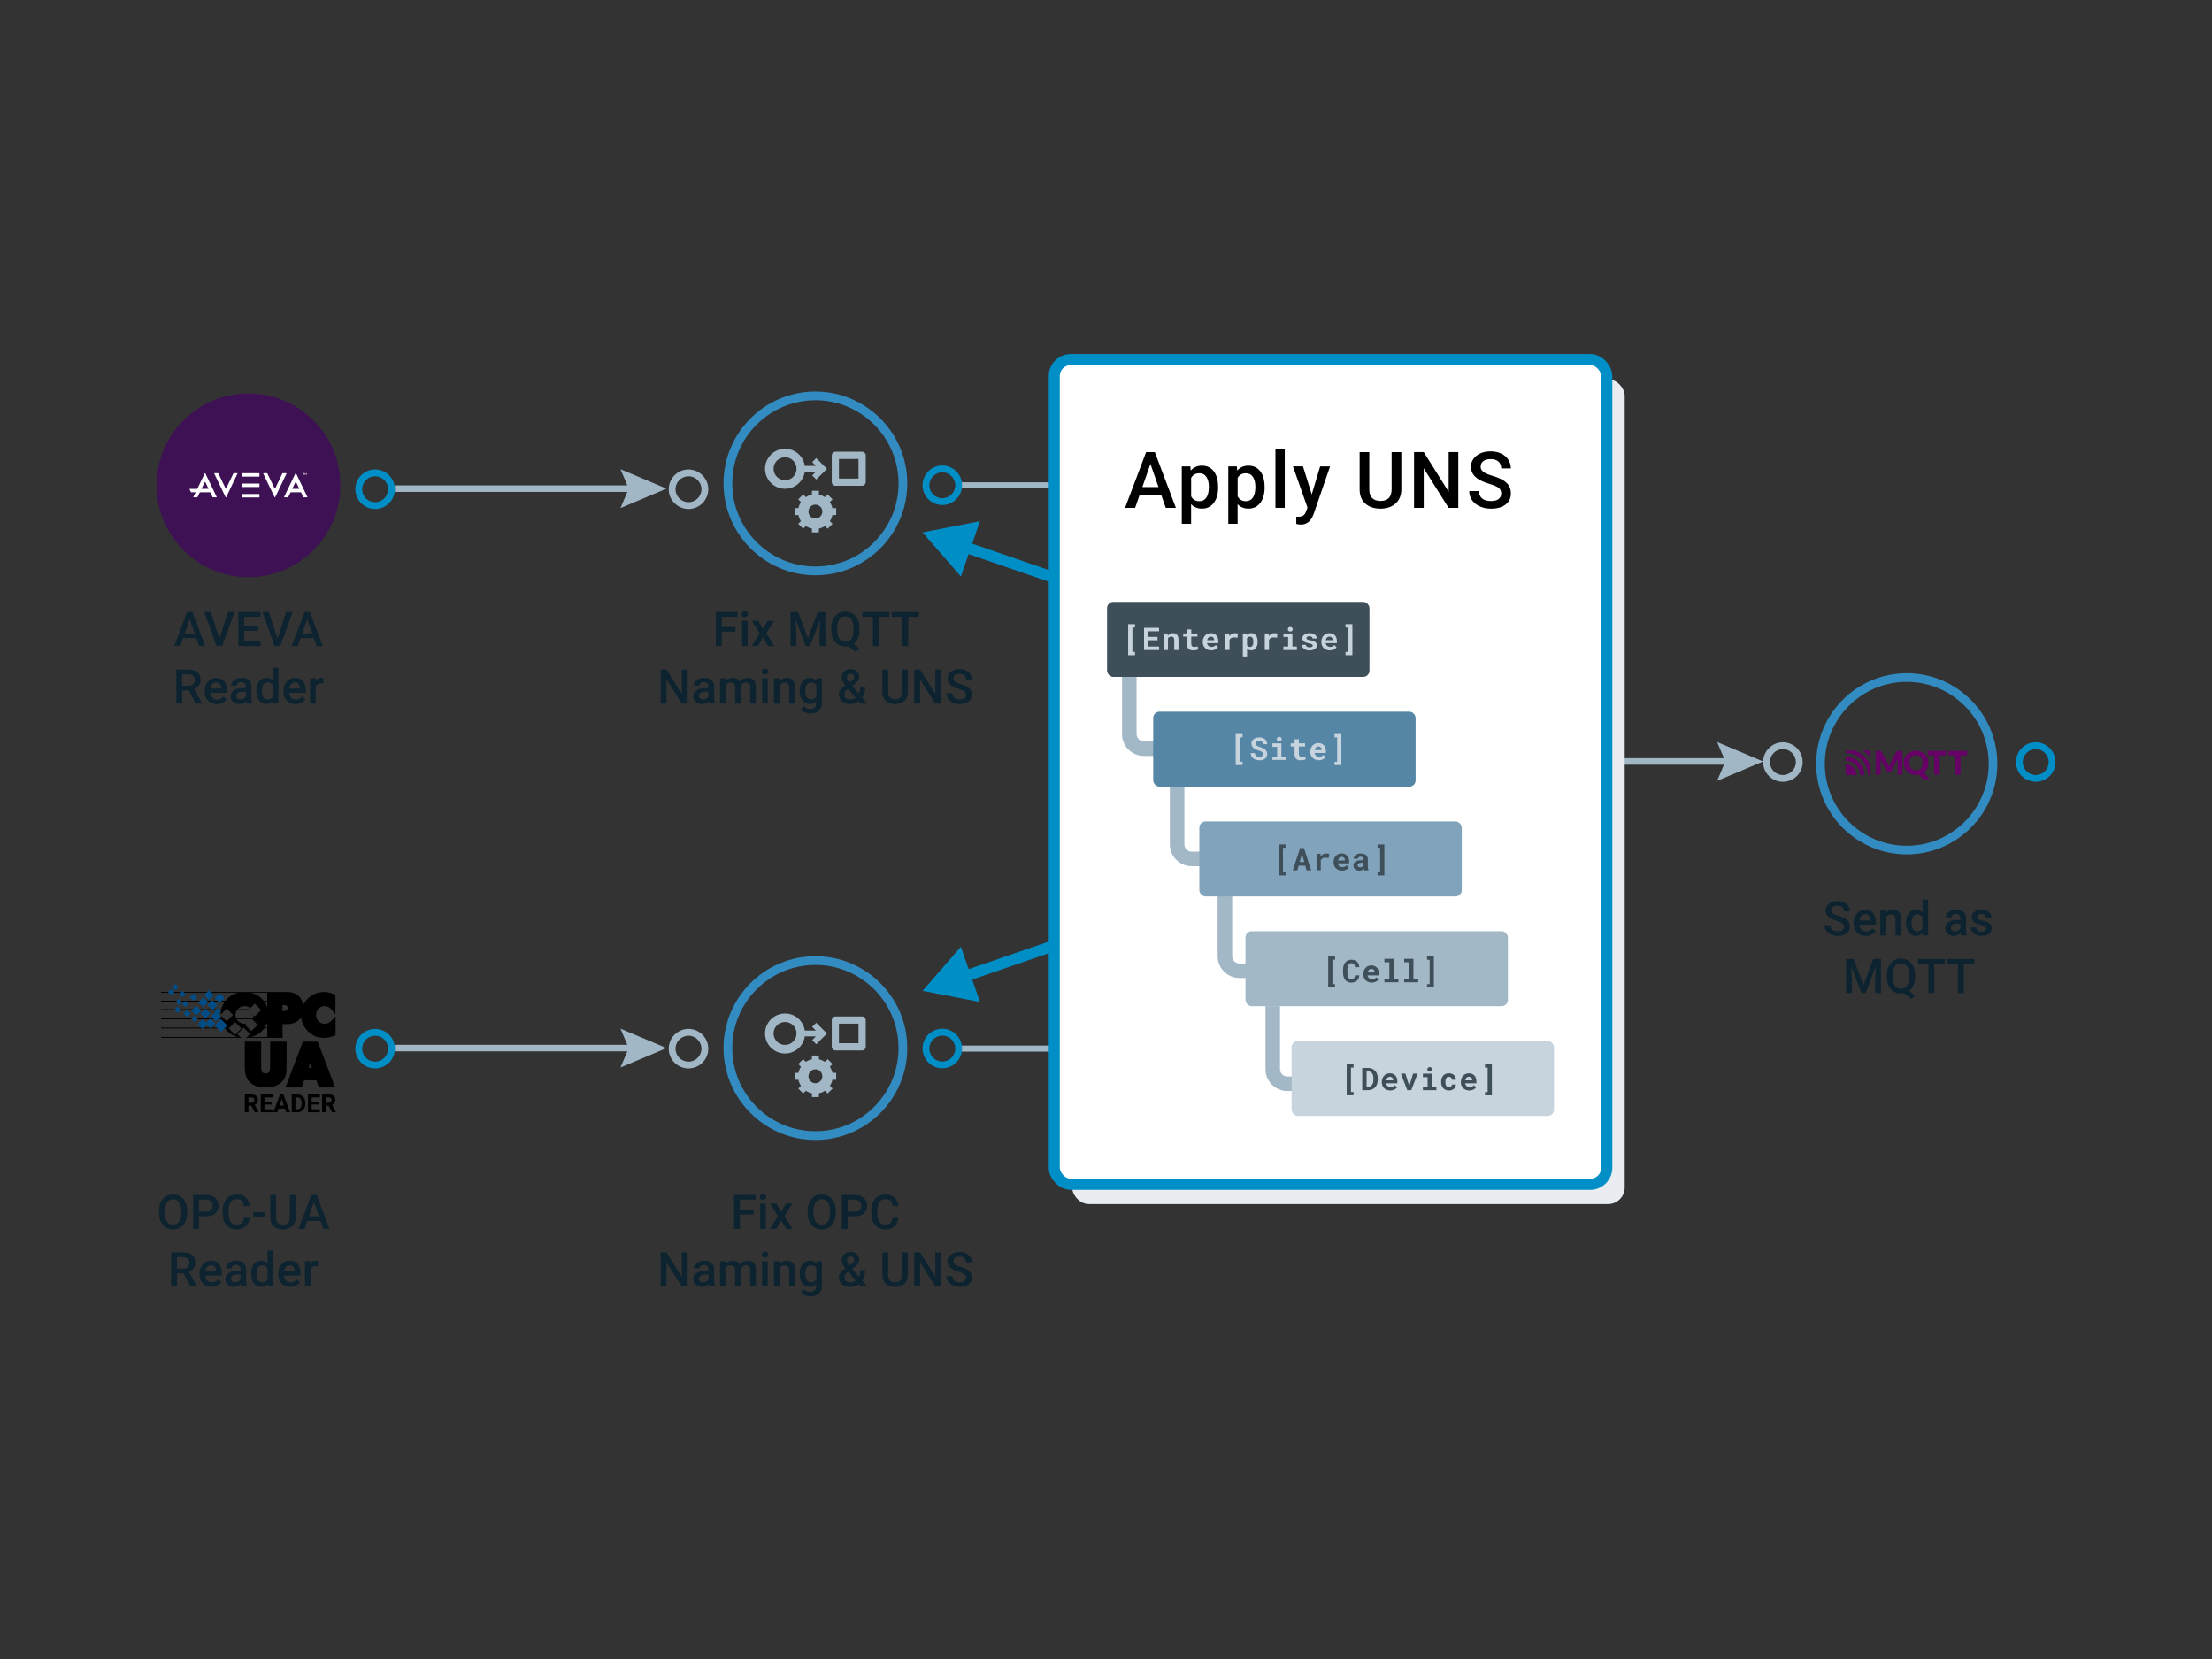 <?xml version="1.0" encoding="UTF-8"?>
<svg id="a" data-name="Layer 1" xmlns="http://www.w3.org/2000/svg" viewBox="0 0 800 600">
  <rect x="0" y="0" width="800" height="600" fill="#333333" stroke="none"/>
  <defs>
    <style>
      .f {
        fill: #81a4bc;
      }

      .f, .g, .h, .i, .j, .k, .l, .m, .n, .o, .p, .q, .r, .s, .t {
        stroke-width: 0px;
      }

      .g {
        fill: #0d2430;
      }

      .h {
        fill: #3f4f5a;
      }

      .i {
        fill: #008ec6;
      }

      .u, .v {
        stroke: #008ec6;
        stroke-miterlimit: 10;
        stroke-width: 4px;
      }

      .u, .t {
        fill: #fff;
      }

      .j {
        fill: #328cc1;
      }

      .k {
        fill: #c7d3dd;
      }

      .l {
        fill: #e9edf1;
      }

      .m {
        fill: #606;
      }

      .n {
        fill: #5686a6;
      }

      .o {
        fill: #000;
      }

      .p {
        fill: #004c87;
      }

      .q {
        fill: #a1b7c6;
      }

      .r {
        fill: #a2b8c7;
      }

      .v {
        fill: none;
      }

      .s {
        fill: #3e1054;
      }
    </style>
  </defs>
  <g>
    <path class="q" d="M449.53,380.32h-102.81v-2.19h102.81c4.24,0,7.68-3.45,7.68-7.68v-186.16c0-4.24-3.45-7.68-7.68-7.68h-102.81v-2.19h102.81c5.45,0,9.88,4.43,9.88,9.88v186.16c0,5.45-4.43,9.88-9.88,9.88Z"/>
    <polygon class="q" points="637.67 275.39 621.02 268.37 623.5 274.2 458.32 274.2 458.32 276.57 623.5 276.57 621.02 282.41 637.67 275.39"/>
    <path class="i" d="M340.8,182.65c-3.94,0-7.15-3.2-7.15-7.15s3.2-7.14,7.15-7.14,7.14,3.2,7.14,7.14-3.2,7.15-7.14,7.15ZM340.8,170.82c-2.58,0-4.69,2.1-4.69,4.68s2.1,4.69,4.69,4.69,4.68-2.1,4.68-4.69-2.1-4.68-4.68-4.68Z"/>
    <path class="i" d="M340.8,386.36c-3.94,0-7.15-3.2-7.15-7.15s3.2-7.15,7.15-7.15,7.14,3.2,7.14,7.15-3.2,7.15-7.14,7.15ZM340.8,374.53c-2.58,0-4.69,2.1-4.69,4.69s2.1,4.69,4.69,4.69,4.68-2.1,4.68-4.69-2.1-4.69-4.68-4.69Z"/>
    <g>
      <g>
        <g id="b" data-name="Line Icons">
          <path class="q" d="M311.74,163.38h-9.56c-.75,0-1.37.61-1.37,1.37v9.56c0,.75.61,1.37,1.37,1.37h9.56c.75,0,1.37-.61,1.37-1.37v-9.56c0-.75-.61-1.37-1.37-1.37ZM310.49,173.07h-7.08v-7.08h7.08v7.08Z"/>
        </g>
        <path class="q" d="M295.21,165.66l-1.48,1.48,1.35,1.35h-4.01c-.51-3.49-3.52-6.18-7.15-6.18-3.99,0-7.23,3.24-7.23,7.23s3.24,7.23,7.23,7.23c3.63,0,6.64-2.69,7.15-6.18h4.01l-1.35,1.35,1.48,1.48,3.87-3.87-3.87-3.87ZM283.92,173.68c-2.29,0-4.15-1.86-4.15-4.15s1.86-4.15,4.15-4.15,4.15,1.86,4.15,4.15-1.86,4.15-4.15,4.15Z"/>
      </g>
      <path class="q" d="M302.42,186.28v-2.51h-1.38c-.16-.8-.48-1.54-.92-2.2l.98-.98-1.77-1.77-.98.98c-.66-.43-1.4-.75-2.19-.92v-1.38h-2.51v1.38c-.8.16-1.54.48-2.2.92l-.98-.98-1.77,1.77.98.98c-.44.66-.75,1.4-.92,2.2h-1.38v2.51h1.38c.16.8.48,1.54.92,2.2l-.98.98,1.77,1.77.98-.98c.66.44,1.4.76,2.2.92v1.38h2.51v-1.38c.8-.16,1.54-.48,2.2-.92l.98.98,1.77-1.77-.98-.98c.44-.66.76-1.4.92-2.2h1.38ZM294.9,187.53c-1.38,0-2.51-1.12-2.51-2.51s1.12-2.51,2.51-2.51,2.51,1.12,2.51,2.51-1.12,2.51-2.51,2.51Z"/>
    </g>
    <path class="j" d="M294.9,208.05c-18.32,0-33.23-14.91-33.23-33.23s14.91-33.23,33.23-33.23,33.23,14.91,33.23,33.23-14.91,33.23-33.23,33.23ZM294.9,144.75c-16.58,0-30.07,13.49-30.07,30.07s13.49,30.07,30.07,30.07,30.07-13.49,30.07-30.07-13.49-30.07-30.07-30.07Z"/>
    <g>
      <g>
        <g>
          <g id="c" data-name="Line Icons">
            <path class="q" d="M311.74,367.61h-9.56c-.75,0-1.37.61-1.37,1.37v9.56c0,.75.61,1.37,1.37,1.37h9.56c.75,0,1.37-.61,1.37-1.37v-9.56c0-.75-.61-1.37-1.37-1.37ZM310.49,377.29h-7.08v-7.08h7.08v7.08Z"/>
          </g>
          <path class="q" d="M295.21,369.89l-1.48,1.48,1.35,1.35h-4.01c-.51-3.49-3.52-6.18-7.15-6.18-3.99,0-7.23,3.24-7.23,7.23s3.24,7.23,7.23,7.23c3.63,0,6.64-2.69,7.15-6.18h4.01l-1.35,1.35,1.48,1.48,3.87-3.87-3.87-3.87ZM283.92,377.91c-2.29,0-4.15-1.86-4.15-4.15s1.86-4.15,4.15-4.15,4.15,1.86,4.15,4.15-1.86,4.15-4.15,4.15Z"/>
        </g>
        <path class="q" d="M302.42,390.51v-2.51h-1.38c-.16-.8-.48-1.54-.92-2.2l.98-.98-1.77-1.77-.98.98c-.66-.43-1.4-.75-2.19-.92v-1.38h-2.51v1.38c-.8.16-1.54.48-2.2.92l-.98-.98-1.77,1.77.98.98c-.44.66-.75,1.4-.92,2.2h-1.38v2.51h1.38c.16.8.48,1.54.92,2.2l-.98.98,1.77,1.77.98-.98c.66.44,1.4.76,2.2.92v1.38h2.51v-1.38c.8-.16,1.54-.48,2.2-.92l.98.98,1.77-1.77-.98-.98c.44-.66.76-1.4.92-2.2h1.38ZM294.9,391.76c-1.38,0-2.51-1.12-2.51-2.51s1.12-2.51,2.51-2.51,2.51,1.12,2.51,2.51-1.12,2.51-2.51,2.51Z"/>
      </g>
      <path class="j" d="M294.9,412.28c-18.32,0-33.23-14.91-33.23-33.23s14.91-33.23,33.23-33.23,33.23,14.91,33.23,33.23-14.91,33.23-33.23,33.23ZM294.9,348.98c-16.58,0-30.07,13.49-30.07,30.07s13.49,30.07,30.07,30.07,30.07-13.49,30.07-30.07-13.49-30.07-30.07-30.07Z"/>
    </g>
    <path class="q" d="M644.81,282.75c-3.94,0-7.15-3.2-7.15-7.14s3.2-7.15,7.15-7.15,7.15,3.21,7.15,7.15-3.2,7.14-7.15,7.14ZM644.81,270.92c-2.58,0-4.69,2.1-4.69,4.69s2.1,4.69,4.69,4.69,4.69-2.1,4.69-4.69-2.1-4.69-4.69-4.69Z"/>
    <g>
      <rect class="q" x="142.76" y="175.54" width="86.98" height="2.37"/>
      <polygon class="q" points="224.41 183.74 227.39 176.72 224.41 169.7 241.05 176.72 224.41 183.74"/>
      <path class="i" d="M135.66,184.08c-3.94,0-7.14-3.2-7.14-7.15s3.2-7.15,7.14-7.15,7.15,3.2,7.15,7.15-3.2,7.15-7.15,7.15ZM135.66,172.25c-2.58,0-4.68,2.1-4.68,4.69s2.1,4.69,4.68,4.69,4.69-2.1,4.69-4.69-2.1-4.69-4.69-4.69Z"/>
      <path class="q" d="M249,184.08c-3.94,0-7.15-3.2-7.15-7.14s3.2-7.15,7.15-7.15,7.15,3.21,7.15,7.15-3.2,7.14-7.15,7.14ZM249,172.25c-2.58,0-4.69,2.1-4.69,4.69s2.1,4.69,4.69,4.69,4.69-2.1,4.69-4.69-2.1-4.69-4.69-4.69Z"/>
    </g>
    <g>
      <rect class="q" x="142.76" y="377.86" width="86.98" height="2.37"/>
      <polygon class="q" points="224.41 386.07 227.39 379.05 224.41 372.03 241.05 379.05 224.41 386.07"/>
      <path class="i" d="M135.66,386.41c-3.94,0-7.14-3.2-7.14-7.15s3.2-7.15,7.14-7.15,7.15,3.2,7.15,7.15-3.2,7.15-7.15,7.15ZM135.66,374.58c-2.58,0-4.68,2.1-4.68,4.69s2.1,4.69,4.68,4.69,4.69-2.1,4.69-4.69-2.1-4.69-4.69-4.69Z"/>
      <path class="q" d="M249,386.41c-3.94,0-7.15-3.2-7.15-7.14s3.2-7.15,7.15-7.15,7.15,3.21,7.15,7.15-3.2,7.14-7.15,7.14ZM249,374.58c-2.58,0-4.69,2.1-4.69,4.69s2.1,4.69,4.69,4.69,4.69-2.1,4.69-4.69-2.1-4.69-4.69-4.69Z"/>
    </g>
    <path class="i" d="M736.24,282.75c-3.94,0-7.14-3.2-7.14-7.14s3.2-7.15,7.14-7.15,7.15,3.21,7.15,7.15-3.2,7.14-7.15,7.14ZM736.24,270.92c-2.58,0-4.68,2.1-4.68,4.69s2.1,4.69,4.68,4.69,4.69-2.1,4.69-4.69-2.1-4.69-4.69-4.69Z"/>
    <g>
      <path class="g" d="M666.93,335.17c0-.54-.19-.96-.57-1.25-.38-.29-1.07-.59-2.06-.89-.99-.3-1.78-.63-2.37-1-1.12-.71-1.69-1.63-1.69-2.76,0-.99.41-1.81,1.21-2.46.81-.64,1.86-.96,3.15-.96.86,0,1.62.16,2.29.47.67.32,1.2.77,1.58,1.35s.58,1.23.58,1.94h-2.13c0-.64-.2-1.15-.61-1.51-.4-.36-.98-.55-1.73-.55-.7,0-1.24.15-1.63.45-.39.3-.58.72-.58,1.25,0,.45.21.83.63,1.13s1.11.6,2.07.88,1.73.61,2.31.97c.58.36,1.01.78,1.28,1.25.27.47.41,1.02.41,1.66,0,1.03-.39,1.84-1.18,2.45-.79.61-1.86.91-3.2.91-.89,0-1.71-.17-2.46-.5-.75-.33-1.33-.79-1.74-1.37-.41-.58-.62-1.26-.62-2.03h2.14c0,.7.23,1.24.69,1.63.46.38,1.13.58,1.99.58.75,0,1.31-.15,1.68-.45s.56-.7.56-1.2Z"/>
      <path class="g" d="M674.79,338.51c-1.3,0-2.36-.41-3.17-1.23s-1.21-1.92-1.21-3.28v-.25c0-.91.18-1.73.53-2.45.35-.72.85-1.28,1.49-1.68.64-.4,1.35-.6,2.13-.6,1.25,0,2.21.4,2.89,1.19s1.02,1.92,1.02,3.38v.83h-5.99c.06.76.31,1.35.76,1.79.44.44,1,.66,1.67.66.94,0,1.71-.38,2.3-1.14l1.11,1.06c-.37.55-.86.97-1.47,1.27-.61.3-1.3.45-2.06.45ZM674.54,330.66c-.56,0-1.02.2-1.37.59-.35.39-.57.95-.66,1.65h3.92v-.15c-.04-.69-.23-1.21-.55-1.56s-.77-.53-1.34-.53Z"/>
      <path class="g" d="M681.96,329.18l.06,1.06c.68-.82,1.57-1.23,2.67-1.23,1.91,0,2.88,1.09,2.91,3.28v6.05h-2.06v-5.93c0-.58-.13-1.01-.38-1.29-.25-.28-.66-.42-1.23-.42-.83,0-1.45.38-1.85,1.13v6.52h-2.06v-9.16h1.94Z"/>
      <path class="g" d="M689.31,333.69c0-1.41.33-2.54.98-3.4.65-.86,1.53-1.28,2.63-1.28.97,0,1.76.34,2.35,1.02v-4.69h2.06v13h-1.86l-.1-.95c-.62.75-1.44,1.12-2.46,1.12s-1.94-.43-2.6-1.29-.99-2.04-.99-3.52ZM691.37,333.87c0,.93.18,1.66.54,2.18s.87.78,1.53.78c.84,0,1.46-.38,1.85-1.13v-3.91c-.38-.73-.99-1.1-1.83-1.1-.67,0-1.18.26-1.54.79-.36.53-.54,1.32-.54,2.38Z"/>
      <path class="g" d="M709.28,338.34c-.09-.17-.17-.46-.24-.86-.65.68-1.46,1.02-2.4,1.02s-1.67-.26-2.25-.79c-.58-.52-.87-1.17-.87-1.95,0-.98.36-1.73,1.09-2.25.73-.52,1.76-.78,3.11-.78h1.26v-.6c0-.47-.13-.85-.4-1.14s-.67-.43-1.21-.43c-.47,0-.85.12-1.15.35-.3.23-.45.53-.45.89h-2.06c0-.5.17-.97.5-1.41s.79-.78,1.36-1.03c.57-.25,1.21-.37,1.92-.37,1.07,0,1.93.27,2.57.81s.97,1.3.98,2.27v4.13c0,.82.12,1.48.35,1.97v.14h-2.1ZM707.02,336.86c.41,0,.79-.1,1.15-.3.36-.2.63-.46.81-.8v-1.73h-1.11c-.76,0-1.33.13-1.72.4-.38.27-.58.64-.58,1.13,0,.4.13.71.39.94.26.23.61.35,1.05.35Z"/>
      <path class="g" d="M718.32,335.85c0-.37-.15-.65-.45-.84-.3-.19-.8-.36-1.5-.51-.7-.15-1.28-.33-1.75-.56-1.03-.5-1.54-1.22-1.54-2.16,0-.79.33-1.45,1-1.98.67-.53,1.51-.8,2.54-.8,1.1,0,1.98.27,2.65.81.67.54,1.01,1.24,1.01,2.11h-2.06c0-.39-.15-.72-.44-.99s-.68-.39-1.17-.39c-.45,0-.82.1-1.1.31-.29.21-.43.49-.43.84,0,.32.13.56.4.74.27.18.8.35,1.61.53s1.44.39,1.9.63c.46.25.8.54,1.02.88.22.34.33.76.33,1.25,0,.82-.34,1.49-1.02,2-.68.51-1.58.77-2.68.77-.75,0-1.42-.13-2.01-.41-.59-.27-1.04-.64-1.37-1.12-.33-.47-.49-.99-.49-1.53h2c.03.49.21.86.55,1.12.34.26.79.39,1.35.39s.95-.1,1.24-.31.42-.48.42-.81Z"/>
      <path class="g" d="M670.41,346.82l3.56,9.45,3.55-9.45h2.77v12.33h-2.13v-4.06l.21-5.44-3.64,9.5h-1.53l-3.63-9.49.21,5.43v4.06h-2.13v-12.33h2.78Z"/>
      <path class="g" d="M692.61,353.31c0,1.17-.19,2.18-.55,3.04-.37.86-.89,1.53-1.55,2.04l2.12,1.65-1.39,1.25-2.62-2.07c-.34.07-.71.11-1.11.11-.99,0-1.88-.24-2.66-.73-.78-.49-1.39-1.18-1.81-2.09-.43-.9-.64-1.94-.65-3.12v-.69c0-1.2.21-2.26.64-3.18.43-.92,1.03-1.62,1.8-2.11.78-.49,1.66-.73,2.66-.73s1.91.24,2.69.72c.78.48,1.38,1.18,1.8,2.08.42.91.64,1.96.64,3.16v.69ZM690.46,352.66c0-1.39-.26-2.44-.78-3.16-.52-.72-1.25-1.08-2.2-1.08s-1.64.36-2.16,1.09c-.52.72-.79,1.75-.8,3.07v.72c0,1.33.26,2.37.78,3.12.52.75,1.25,1.13,2.2,1.13s1.69-.36,2.2-1.08c.51-.72.77-1.78.77-3.17v-.64Z"/>
      <path class="g" d="M703.41,348.55h-3.84v10.6h-2.12v-10.6h-3.81v-1.73h9.78v1.73Z"/>
      <path class="g" d="M714.07,348.55h-3.84v10.6h-2.12v-10.6h-3.81v-1.73h9.78v1.73Z"/>
    </g>
    <g>
      <path class="g" d="M272.57,439.25h-4.96v5.22h-2.14v-12.33h7.83v1.73h-5.69v3.67h4.96v1.71Z"/>
      <path class="g" d="M274.8,432.93c0-.32.1-.58.3-.79.2-.21.49-.31.86-.31s.66.1.86.31c.2.21.31.47.31.79s-.1.57-.31.77-.49.31-.86.31-.66-.1-.86-.31c-.2-.21-.3-.46-.3-.77ZM276.98,444.47h-2.06v-9.16h2.06v9.16Z"/>
      <path class="g" d="M282.51,438.32l1.74-3.01h2.29l-2.8,4.51,2.9,4.65h-2.27l-1.83-3.13-1.82,3.13h-2.29l2.9-4.65-2.79-4.51h2.27l1.71,3.01Z"/>
      <path class="g" d="M302.3,438.63c0,1.21-.21,2.27-.63,3.18-.42.91-1.01,1.61-1.79,2.1-.78.49-1.67.73-2.68.73s-1.89-.24-2.67-.73c-.78-.49-1.39-1.18-1.81-2.09-.43-.9-.64-1.94-.65-3.12v-.69c0-1.2.21-2.26.64-3.18.43-.92,1.03-1.62,1.8-2.11.78-.49,1.67-.73,2.67-.73s1.9.24,2.67.72c.78.48,1.38,1.18,1.8,2.08.42.91.64,1.96.64,3.16v.69ZM300.16,437.98c0-1.37-.26-2.41-.77-3.14-.52-.73-1.25-1.09-2.2-1.09s-1.65.36-2.17,1.09c-.52.72-.79,1.75-.8,3.08v.71c0,1.35.26,2.4.79,3.14.53.74,1.26,1.11,2.2,1.11s1.68-.36,2.19-1.08c.51-.72.77-1.78.77-3.17v-.64Z"/>
      <path class="g" d="M306.57,439.9v4.57h-2.14v-12.33h4.72c1.38,0,2.47.36,3.28,1.08.81.72,1.21,1.67,1.21,2.85s-.4,2.15-1.19,2.82c-.79.67-1.9,1.01-3.33,1.01h-2.55ZM306.57,438.17h2.57c.76,0,1.34-.18,1.74-.54.4-.36.6-.88.6-1.55s-.2-1.2-.61-1.6c-.41-.4-.96-.6-1.68-.61h-2.63v4.3Z"/>
      <path class="g" d="M324.92,440.46c-.12,1.31-.61,2.34-1.46,3.08s-1.97,1.1-3.38,1.1c-.98,0-1.85-.23-2.59-.7-.75-.47-1.33-1.13-1.73-1.99-.41-.86-.62-1.85-.63-2.99v-1.15c0-1.16.21-2.19.62-3.07s1-1.57,1.77-2.05,1.66-.72,2.67-.72c1.36,0,2.46.37,3.29,1.1.83.74,1.31,1.78,1.45,3.13h-2.13c-.1-.89-.36-1.53-.77-1.92-.42-.39-1.02-.59-1.82-.59-.93,0-1.65.34-2.15,1.02s-.75,1.68-.77,3v1.09c0,1.33.24,2.35.72,3.05.48.7,1.18,1.05,2.1,1.05.84,0,1.47-.19,1.9-.57s.69-1.01.8-1.89h2.13Z"/>
      <path class="g" d="M248.69,465.28h-2.14l-5.49-8.75v8.75h-2.14v-12.33h2.14l5.51,8.78v-8.78h2.13v12.33Z"/>
      <path class="g" d="M256.5,465.28c-.09-.17-.17-.46-.24-.86-.65.68-1.46,1.02-2.4,1.02s-1.67-.26-2.25-.79c-.58-.52-.87-1.17-.87-1.95,0-.98.36-1.73,1.09-2.25.73-.52,1.76-.78,3.11-.78h1.26v-.6c0-.47-.13-.85-.4-1.14s-.67-.43-1.21-.43c-.47,0-.85.12-1.15.35-.3.23-.45.53-.45.89h-2.06c0-.5.17-.97.5-1.41s.79-.78,1.36-1.03c.57-.25,1.21-.37,1.92-.37,1.07,0,1.93.27,2.57.81s.97,1.3.98,2.27v4.13c0,.82.12,1.48.35,1.97v.14h-2.1ZM254.24,463.79c.41,0,.79-.1,1.15-.3.36-.2.63-.46.81-.8v-1.73h-1.11c-.76,0-1.33.13-1.72.4-.38.27-.58.64-.58,1.13,0,.4.13.71.39.94.26.23.61.35,1.05.35Z"/>
      <path class="g" d="M262.34,456.12l.06.96c.64-.75,1.52-1.13,2.64-1.13,1.22,0,2.06.47,2.51,1.41.67-.94,1.6-1.41,2.81-1.41,1.01,0,1.76.28,2.26.84.49.56.75,1.38.76,2.47v6.02h-2.06v-5.96c0-.58-.13-1.01-.38-1.28-.25-.27-.67-.41-1.26-.41-.47,0-.85.12-1.15.38-.3.25-.5.58-.62.99v6.28s-2.05,0-2.05,0v-6.03c-.03-1.08-.58-1.62-1.65-1.62-.82,0-1.41.33-1.75,1.01v6.64h-2.06v-9.16h1.94Z"/>
      <path class="g" d="M275.5,453.74c0-.32.1-.58.3-.79.2-.21.49-.31.86-.31s.66.1.86.31c.2.21.31.47.31.79s-.1.57-.31.77-.49.31-.86.31-.66-.1-.86-.31c-.2-.21-.3-.46-.3-.77ZM277.68,465.28h-2.06v-9.16h2.06v9.16Z"/>
      <path class="g" d="M281.83,456.12l.06,1.06c.68-.82,1.57-1.23,2.67-1.23,1.91,0,2.88,1.09,2.91,3.28v6.05h-2.06v-5.93c0-.58-.13-1.01-.38-1.29-.25-.28-.66-.42-1.23-.42-.83,0-1.45.38-1.85,1.13v6.52h-2.06v-9.16h1.94Z"/>
      <path class="g" d="M289.2,460.63c0-1.42.33-2.56,1-3.41.67-.85,1.56-1.27,2.66-1.27,1.04,0,1.87.36,2.46,1.09l.09-.92h1.85v8.88c0,1.2-.37,2.15-1.12,2.84-.75.69-1.76,1.04-3.03,1.04-.67,0-1.33-.14-1.97-.42s-1.13-.64-1.46-1.1l.97-1.24c.63.75,1.41,1.13,2.34,1.13.68,0,1.22-.19,1.62-.55.4-.37.59-.91.59-1.63v-.62c-.59.66-1.38.99-2.37.99-1.07,0-1.95-.43-2.63-1.28-.68-.85-1.02-2.03-1.02-3.54ZM291.25,460.81c0,.92.19,1.64.56,2.17.38.53.9.79,1.56.79.83,0,1.44-.36,1.85-1.07v-4.03c-.39-.69-1-1.04-1.83-1.04-.68,0-1.2.27-1.58.8-.38.54-.56,1.33-.56,2.37Z"/>
      <path class="g" d="M303.39,461.95c0-.57.16-1.09.47-1.57.31-.48.92-1.04,1.84-1.7-.48-.6-.81-1.12-1-1.54-.19-.42-.28-.83-.28-1.23,0-.97.29-1.73.88-2.29.59-.56,1.38-.84,2.37-.84.9,0,1.63.26,2.21.79.57.53.86,1.18.86,1.96,0,.51-.13.99-.39,1.42-.26.43-.69.86-1.28,1.29l-.84.61,2.38,2.81c.34-.68.52-1.43.52-2.26h1.79c0,1.52-.36,2.76-1.07,3.73l1.81,2.14h-2.39l-.69-.82c-.88.66-1.93.99-3.15.99s-2.19-.32-2.92-.97c-.73-.65-1.1-1.49-1.1-2.53ZM307.47,463.8c.69,0,1.34-.23,1.95-.69l-2.69-3.17-.26.19c-.68.51-1.02,1.1-1.02,1.76,0,.57.18,1.03.55,1.39.37.36.86.53,1.47.53ZM306.33,455.86c0,.47.29,1.07.87,1.79l.94-.64.26-.21c.35-.31.52-.71.52-1.19,0-.32-.12-.6-.36-.83-.24-.23-.55-.34-.92-.34-.4,0-.72.14-.96.41-.24.27-.36.61-.36,1.02Z"/>
      <path class="g" d="M328.33,452.95v8.24c0,1.31-.42,2.35-1.26,3.11-.84.76-1.95,1.15-3.35,1.15s-2.53-.38-3.36-1.13-1.24-1.8-1.24-3.14v-8.23h2.13v8.25c0,.82.21,1.45.63,1.89.42.43,1.03.65,1.85.65,1.65,0,2.47-.87,2.47-2.61v-8.18h2.13Z"/>
      <path class="g" d="M340.39,465.28h-2.14l-5.49-8.75v8.75h-2.14v-12.33h2.14l5.51,8.78v-8.78h2.13v12.33Z"/>
      <path class="g" d="M349.37,462.1c0-.54-.19-.96-.57-1.25-.38-.29-1.07-.59-2.06-.89-.99-.3-1.78-.63-2.37-1-1.12-.71-1.69-1.63-1.69-2.76,0-.99.41-1.81,1.21-2.46.81-.64,1.86-.96,3.15-.96.86,0,1.62.16,2.29.47.67.32,1.2.77,1.58,1.35s.58,1.23.58,1.94h-2.13c0-.64-.2-1.15-.61-1.51-.4-.36-.98-.55-1.73-.55-.7,0-1.24.15-1.63.45-.39.3-.58.72-.58,1.25,0,.45.21.83.63,1.13s1.11.6,2.07.88,1.73.61,2.31.97c.58.36,1.01.78,1.28,1.25.27.47.41,1.02.41,1.66,0,1.03-.39,1.84-1.18,2.45-.79.61-1.86.91-3.2.91-.89,0-1.71-.17-2.46-.5-.75-.33-1.33-.79-1.74-1.37-.41-.58-.62-1.26-.62-2.03h2.14c0,.7.23,1.24.69,1.63.46.38,1.13.58,1.99.58.75,0,1.31-.15,1.68-.45s.56-.7.56-1.2Z"/>
    </g>
    <g>
      <path class="g" d="M67.7,438.63c0,1.21-.21,2.27-.63,3.18-.42.91-1.01,1.61-1.79,2.1-.78.49-1.67.73-2.68.73s-1.89-.24-2.67-.73c-.78-.49-1.39-1.18-1.81-2.09-.43-.9-.64-1.94-.65-3.12v-.69c0-1.2.21-2.26.64-3.18.43-.92,1.03-1.62,1.8-2.11.78-.49,1.67-.73,2.67-.73s1.9.24,2.67.72c.78.48,1.38,1.18,1.8,2.08.42.91.64,1.96.64,3.16v.69ZM65.56,437.98c0-1.37-.26-2.41-.77-3.14-.52-.73-1.25-1.09-2.2-1.09s-1.65.36-2.17,1.09c-.52.72-.79,1.75-.8,3.08v.71c0,1.35.26,2.4.79,3.14.53.74,1.26,1.11,2.2,1.11s1.68-.36,2.19-1.08c.51-.72.77-1.78.77-3.17v-.64Z"/>
      <path class="g" d="M71.98,439.9v4.57h-2.14v-12.33h4.72c1.38,0,2.47.36,3.28,1.08.81.72,1.21,1.67,1.21,2.85s-.4,2.15-1.19,2.82c-.79.67-1.9,1.01-3.33,1.01h-2.55ZM71.98,438.17h2.57c.76,0,1.34-.18,1.74-.54.4-.36.6-.88.6-1.55s-.2-1.2-.61-1.6c-.41-.4-.96-.6-1.68-.61h-2.63v4.3Z"/>
      <path class="g" d="M90.32,440.46c-.12,1.31-.61,2.34-1.46,3.08s-1.97,1.1-3.38,1.1c-.98,0-1.85-.23-2.59-.7-.75-.47-1.33-1.13-1.73-1.99-.41-.86-.62-1.85-.63-2.99v-1.15c0-1.16.21-2.19.62-3.07s1-1.57,1.77-2.05,1.66-.72,2.67-.72c1.36,0,2.46.37,3.29,1.1.83.74,1.31,1.78,1.45,3.13h-2.13c-.1-.89-.36-1.53-.77-1.92-.42-.39-1.02-.59-1.82-.59-.93,0-1.65.34-2.15,1.02s-.75,1.68-.77,3v1.09c0,1.33.24,2.35.72,3.05.48.7,1.18,1.05,2.1,1.05.84,0,1.47-.19,1.9-.57s.69-1.01.8-1.89h2.13Z"/>
      <path class="g" d="M96.03,440.06h-4.44v-1.66h4.44v1.66Z"/>
      <path class="g" d="M106.94,432.14v8.24c0,1.31-.42,2.35-1.26,3.11-.84.76-1.95,1.15-3.35,1.15s-2.53-.38-3.36-1.13-1.24-1.8-1.24-3.14v-8.23h2.13v8.25c0,.82.21,1.45.63,1.89.42.43,1.03.65,1.85.65,1.65,0,2.47-.87,2.47-2.61v-8.18h2.13Z"/>
      <path class="g" d="M115.94,441.6h-4.77l-1,2.87h-2.23l4.66-12.33h1.92l4.67,12.33h-2.23l-1.01-2.87ZM111.77,439.87h3.57l-1.79-5.11-1.79,5.11Z"/>
      <path class="g" d="M66.41,460.53h-2.39v4.74h-2.14v-12.33h4.33c1.42,0,2.52.32,3.29.96.77.64,1.16,1.56,1.16,2.77,0,.83-.2,1.52-.6,2.07-.4.56-.95.98-1.66,1.28l2.77,5.13v.11h-2.29l-2.47-4.74ZM64.02,458.81h2.2c.72,0,1.29-.18,1.69-.55.41-.36.61-.86.61-1.49s-.19-1.17-.56-1.53-.94-.55-1.68-.56h-2.26v4.13Z"/>
      <path class="g" d="M76.53,465.44c-1.3,0-2.36-.41-3.17-1.23s-1.21-1.92-1.21-3.28v-.25c0-.91.18-1.73.53-2.45.35-.72.85-1.28,1.49-1.68.64-.4,1.35-.6,2.13-.6,1.25,0,2.21.4,2.89,1.19s1.02,1.92,1.02,3.38v.83h-5.99c.06.76.31,1.35.76,1.79.44.44,1,.66,1.67.66.94,0,1.71-.38,2.3-1.14l1.11,1.06c-.37.55-.86.97-1.47,1.27-.61.3-1.3.45-2.06.45ZM76.29,457.6c-.56,0-1.02.2-1.37.59-.35.39-.57.95-.66,1.65h3.92v-.15c-.04-.69-.23-1.21-.55-1.56s-.77-.53-1.34-.53Z"/>
      <path class="g" d="M87.27,465.28c-.09-.17-.17-.46-.24-.86-.65.68-1.46,1.02-2.4,1.02s-1.67-.26-2.25-.79c-.58-.52-.87-1.17-.87-1.95,0-.98.36-1.73,1.09-2.25.73-.52,1.76-.78,3.11-.78h1.26v-.6c0-.47-.13-.85-.4-1.14s-.67-.43-1.21-.43c-.47,0-.85.12-1.15.35-.3.23-.45.53-.45.89h-2.06c0-.5.17-.97.5-1.41s.79-.78,1.36-1.03c.57-.25,1.21-.37,1.92-.37,1.07,0,1.93.27,2.57.81s.97,1.3.98,2.27v4.13c0,.82.12,1.48.35,1.97v.14h-2.1ZM85.01,463.79c.41,0,.79-.1,1.15-.3.36-.2.63-.46.81-.8v-1.73h-1.11c-.76,0-1.33.13-1.72.4-.38.27-.58.64-.58,1.13,0,.4.13.71.39.94.26.23.61.35,1.05.35Z"/>
      <path class="g" d="M90.8,460.63c0-1.41.33-2.54.98-3.4.65-.86,1.53-1.28,2.63-1.28.97,0,1.76.34,2.35,1.02v-4.69h2.06v13h-1.86l-.1-.95c-.62.75-1.44,1.12-2.46,1.12s-1.94-.43-2.6-1.29-.99-2.04-.99-3.52ZM92.85,460.81c0,.93.18,1.66.54,2.18s.87.78,1.53.78c.84,0,1.46-.38,1.85-1.13v-3.91c-.38-.73-.99-1.1-1.83-1.1-.67,0-1.18.26-1.54.79-.36.53-.54,1.32-.54,2.38Z"/>
      <path class="g" d="M105,465.44c-1.3,0-2.36-.41-3.17-1.23s-1.21-1.92-1.21-3.28v-.25c0-.91.18-1.73.53-2.45.35-.72.85-1.28,1.49-1.68.64-.4,1.35-.6,2.13-.6,1.25,0,2.21.4,2.89,1.19s1.02,1.92,1.02,3.38v.83h-5.99c.06.76.31,1.35.76,1.79.44.44,1,.66,1.67.66.94,0,1.71-.38,2.3-1.14l1.11,1.06c-.37.55-.86.97-1.47,1.27-.61.3-1.3.45-2.06.45ZM104.76,457.6c-.56,0-1.02.2-1.37.59-.35.39-.57.95-.66,1.65h3.92v-.15c-.04-.69-.23-1.21-.55-1.56s-.77-.53-1.34-.53Z"/>
      <path class="g" d="M115.07,457.99c-.27-.04-.55-.07-.84-.07-.94,0-1.58.36-1.91,1.08v6.26h-2.06v-9.16h1.96l.05,1.02c.5-.8,1.19-1.19,2.07-1.19.29,0,.54.04.73.12v1.93Z"/>
    </g>
    <g>
      <path class="g" d="M265.99,228.44h-4.96v5.22h-2.14v-12.33h7.83v1.73h-5.69v3.67h4.96v1.71Z"/>
      <path class="g" d="M268.21,222.13c0-.32.1-.58.3-.79.2-.21.49-.31.86-.31s.66.1.86.31c.2.21.31.47.31.79s-.1.57-.31.77-.49.31-.86.31-.66-.1-.86-.31c-.2-.21-.3-.46-.3-.77ZM270.4,233.67h-2.06v-9.16h2.06v9.16Z"/>
      <path class="g" d="M275.92,227.52l1.74-3.01h2.29l-2.8,4.51,2.9,4.65h-2.27l-1.83-3.13-1.82,3.13h-2.29l2.9-4.65-2.79-4.51h2.27l1.71,3.01Z"/>
      <path class="g" d="M288.65,221.34l3.56,9.45,3.55-9.45h2.77v12.33h-2.13v-4.06l.21-5.44-3.64,9.5h-1.53l-3.63-9.49.21,5.43v4.06h-2.13v-12.33h2.78Z"/>
      <path class="g" d="M310.85,227.82c0,1.17-.19,2.18-.55,3.04-.37.86-.89,1.53-1.55,2.04l2.12,1.65-1.39,1.25-2.62-2.07c-.34.07-.71.11-1.11.11-.99,0-1.88-.24-2.66-.73-.78-.49-1.39-1.18-1.81-2.09-.43-.9-.64-1.94-.65-3.12v-.69c0-1.2.21-2.26.64-3.18.43-.92,1.03-1.62,1.8-2.11.78-.49,1.66-.73,2.66-.73s1.91.24,2.69.72c.78.48,1.38,1.18,1.8,2.08.42.91.64,1.96.64,3.16v.69ZM308.7,227.18c0-1.39-.26-2.44-.78-3.16-.52-.72-1.25-1.08-2.2-1.08s-1.64.36-2.16,1.09c-.52.72-.79,1.75-.8,3.07v.72c0,1.33.26,2.37.78,3.12.52.75,1.25,1.13,2.2,1.13s1.69-.36,2.2-1.08c.51-.72.77-1.78.77-3.17v-.64Z"/>
      <path class="g" d="M321.65,223.07h-3.84v10.6h-2.12v-10.6h-3.81v-1.73h9.78v1.73Z"/>
      <path class="g" d="M332.31,223.07h-3.84v10.6h-2.12v-10.6h-3.81v-1.73h9.78v1.73Z"/>
      <path class="g" d="M248.69,254.47h-2.14l-5.49-8.75v8.75h-2.14v-12.33h2.14l5.51,8.78v-8.78h2.13v12.33Z"/>
      <path class="g" d="M256.5,254.47c-.09-.17-.17-.46-.24-.86-.65.68-1.46,1.02-2.4,1.02s-1.67-.26-2.25-.79c-.58-.52-.87-1.17-.87-1.95,0-.98.36-1.73,1.09-2.25.73-.52,1.76-.78,3.11-.78h1.26v-.6c0-.47-.13-.85-.4-1.14s-.67-.43-1.21-.43c-.47,0-.85.12-1.15.35-.3.23-.45.53-.45.89h-2.06c0-.5.17-.97.5-1.41s.79-.78,1.36-1.03c.57-.25,1.21-.37,1.92-.37,1.07,0,1.93.27,2.57.81s.97,1.3.98,2.27v4.13c0,.82.12,1.48.35,1.97v.14h-2.1ZM254.24,252.99c.41,0,.79-.1,1.15-.3.36-.2.63-.46.81-.8v-1.73h-1.11c-.76,0-1.33.13-1.72.4-.38.27-.58.64-.58,1.13,0,.4.13.71.39.94.26.23.61.35,1.05.35Z"/>
      <path class="g" d="M262.34,245.31l.06.96c.64-.75,1.52-1.13,2.64-1.13,1.22,0,2.06.47,2.51,1.41.67-.94,1.6-1.41,2.81-1.41,1.01,0,1.76.28,2.26.84.49.56.75,1.38.76,2.47v6.02h-2.06v-5.96c0-.58-.13-1.01-.38-1.28-.25-.27-.67-.41-1.26-.41-.47,0-.85.12-1.15.38-.3.25-.5.58-.62.99v6.28s-2.05,0-2.05,0v-6.03c-.03-1.08-.58-1.62-1.65-1.62-.82,0-1.41.33-1.75,1.01v6.64h-2.06v-9.16h1.94Z"/>
      <path class="g" d="M275.5,242.93c0-.32.1-.58.3-.79.2-.21.49-.31.86-.31s.66.1.86.31c.2.21.31.47.31.79s-.1.57-.31.77-.49.31-.86.31-.66-.1-.86-.31c-.2-.21-.3-.46-.3-.77ZM277.68,254.47h-2.06v-9.16h2.06v9.16Z"/>
      <path class="g" d="M281.83,245.31l.06,1.06c.68-.82,1.57-1.23,2.67-1.23,1.91,0,2.88,1.09,2.91,3.28v6.05h-2.06v-5.93c0-.58-.13-1.01-.38-1.29-.25-.28-.66-.42-1.23-.42-.83,0-1.45.38-1.85,1.13v6.52h-2.06v-9.16h1.94Z"/>
      <path class="g" d="M289.2,249.82c0-1.42.33-2.56,1-3.41.67-.85,1.56-1.27,2.66-1.27,1.04,0,1.87.36,2.46,1.09l.09-.92h1.85v8.88c0,1.2-.37,2.15-1.12,2.84-.75.69-1.76,1.04-3.03,1.04-.67,0-1.33-.14-1.97-.42s-1.13-.64-1.46-1.1l.97-1.24c.63.75,1.41,1.13,2.34,1.13.68,0,1.22-.19,1.62-.55.4-.37.59-.91.59-1.63v-.62c-.59.66-1.38.99-2.37.99-1.07,0-1.95-.43-2.63-1.28-.68-.85-1.02-2.03-1.02-3.54ZM291.25,250c0,.92.19,1.64.56,2.17.38.53.9.79,1.56.79.83,0,1.44-.36,1.85-1.07v-4.03c-.39-.69-1-1.04-1.83-1.04-.68,0-1.2.27-1.58.8-.38.54-.56,1.33-.56,2.37Z"/>
      <path class="g" d="M303.39,251.14c0-.57.16-1.09.47-1.57.31-.48.92-1.04,1.84-1.7-.48-.6-.81-1.12-1-1.54-.19-.42-.28-.83-.28-1.23,0-.97.29-1.73.88-2.29.59-.56,1.38-.84,2.37-.84.9,0,1.63.26,2.21.79.57.53.86,1.18.86,1.96,0,.51-.13.99-.39,1.42-.26.43-.69.86-1.28,1.29l-.84.61,2.38,2.81c.34-.68.52-1.43.52-2.26h1.79c0,1.52-.36,2.76-1.07,3.73l1.81,2.14h-2.39l-.69-.82c-.88.66-1.93.99-3.15.99s-2.19-.32-2.92-.97c-.73-.65-1.1-1.49-1.1-2.53ZM307.47,253c.69,0,1.34-.23,1.95-.69l-2.69-3.17-.26.19c-.68.51-1.02,1.1-1.02,1.76,0,.57.18,1.03.55,1.39.37.36.86.53,1.47.53ZM306.33,245.06c0,.47.29,1.07.87,1.79l.94-.64.26-.21c.35-.31.52-.71.52-1.19,0-.32-.12-.6-.36-.83-.24-.23-.55-.34-.92-.34-.4,0-.72.14-.96.41-.24.27-.36.61-.36,1.02Z"/>
      <path class="g" d="M328.33,242.14v8.24c0,1.31-.42,2.35-1.26,3.11-.84.76-1.95,1.15-3.35,1.15s-2.53-.38-3.36-1.13-1.24-1.8-1.24-3.14v-8.23h2.13v8.25c0,.82.21,1.45.63,1.89.42.43,1.03.65,1.85.65,1.65,0,2.47-.87,2.47-2.61v-8.18h2.13Z"/>
      <path class="g" d="M340.39,254.47h-2.14l-5.49-8.75v8.75h-2.14v-12.33h2.14l5.51,8.78v-8.78h2.13v12.33Z"/>
      <path class="g" d="M349.37,251.3c0-.54-.19-.96-.57-1.25-.38-.29-1.07-.59-2.06-.89-.99-.3-1.78-.63-2.37-1-1.12-.71-1.69-1.63-1.69-2.76,0-.99.41-1.81,1.21-2.46.81-.64,1.86-.96,3.15-.96.86,0,1.62.16,2.29.47.67.32,1.2.77,1.58,1.35s.58,1.23.58,1.94h-2.13c0-.64-.2-1.15-.61-1.51-.4-.36-.98-.55-1.73-.55-.7,0-1.24.15-1.63.45-.39.3-.58.72-.58,1.25,0,.45.21.83.63,1.13s1.11.6,2.07.88,1.73.61,2.31.97c.58.36,1.01.78,1.28,1.25.27.47.41,1.02.41,1.66,0,1.03-.39,1.84-1.18,2.45-.79.61-1.86.91-3.2.91-.89,0-1.71-.17-2.46-.5-.75-.33-1.33-.79-1.74-1.37-.41-.58-.62-1.26-.62-2.03h2.14c0,.7.23,1.24.69,1.63.46.38,1.13.58,1.99.58.75,0,1.31-.15,1.68-.45s.56-.7.56-1.2Z"/>
    </g>
    <g>
      <path class="g" d="M71,230.79h-4.77l-1,2.87h-2.23l4.66-12.33h1.92l4.67,12.33h-2.23l-1.01-2.87ZM66.83,229.07h3.57l-1.79-5.11-1.79,5.11Z"/>
      <path class="g" d="M79.33,230.98l3.13-9.64h2.35l-4.44,12.33h-2.07l-4.42-12.33h2.35l3.1,9.64Z"/>
      <path class="g" d="M93.41,228.16h-5.06v3.79h5.92v1.71h-8.06v-12.33h8v1.73h-5.86v3.4h5.06v1.69Z"/>
      <path class="g" d="M100.35,230.98l3.13-9.64h2.35l-4.44,12.33h-2.07l-4.42-12.33h2.35l3.1,9.64Z"/>
      <path class="g" d="M113.49,230.79h-4.77l-1,2.87h-2.23l4.66-12.33h1.92l4.67,12.33h-2.23l-1.01-2.87ZM109.32,229.07h3.57l-1.79-5.11-1.79,5.11Z"/>
      <path class="g" d="M68.3,249.73h-2.39v4.74h-2.14v-12.33h4.33c1.42,0,2.52.32,3.29.96.77.64,1.16,1.56,1.16,2.77,0,.83-.2,1.52-.6,2.07-.4.56-.95.98-1.66,1.28l2.77,5.13v.11h-2.29l-2.47-4.74ZM65.91,248h2.2c.72,0,1.29-.18,1.69-.55.41-.36.61-.86.61-1.49s-.19-1.17-.56-1.53-.94-.55-1.68-.56h-2.26v4.13Z"/>
      <path class="g" d="M78.42,254.64c-1.3,0-2.36-.41-3.17-1.23s-1.21-1.92-1.21-3.28v-.25c0-.91.18-1.73.53-2.45.35-.72.85-1.28,1.49-1.68.64-.4,1.35-.6,2.13-.6,1.25,0,2.21.4,2.89,1.19s1.02,1.92,1.02,3.38v.83h-5.99c.06.76.31,1.35.76,1.79.44.44,1,.66,1.67.66.94,0,1.71-.38,2.3-1.14l1.11,1.06c-.37.55-.86.97-1.47,1.27-.61.3-1.3.45-2.06.45ZM78.18,246.79c-.56,0-1.02.2-1.37.59-.35.39-.57.95-.66,1.65h3.92v-.15c-.04-.69-.23-1.21-.55-1.56s-.77-.53-1.34-.53Z"/>
      <path class="g" d="M89.17,254.47c-.09-.17-.17-.46-.24-.86-.65.68-1.46,1.02-2.4,1.02s-1.67-.26-2.25-.79c-.58-.52-.87-1.17-.87-1.95,0-.98.36-1.73,1.09-2.25.73-.52,1.76-.78,3.11-.78h1.26v-.6c0-.47-.13-.85-.4-1.14s-.67-.43-1.21-.43c-.47,0-.85.12-1.15.35-.3.23-.45.53-.45.89h-2.06c0-.5.17-.97.5-1.41s.79-.78,1.36-1.03c.57-.25,1.21-.37,1.92-.37,1.07,0,1.93.27,2.57.81s.97,1.3.98,2.27v4.13c0,.82.12,1.48.35,1.97v.14h-2.1ZM86.91,252.99c.41,0,.79-.1,1.15-.3.36-.2.63-.46.81-.8v-1.73h-1.11c-.76,0-1.33.13-1.72.4-.38.27-.58.64-.58,1.13,0,.4.13.71.39.94.26.23.61.35,1.05.35Z"/>
      <path class="g" d="M92.69,249.82c0-1.41.33-2.54.98-3.4.65-.86,1.53-1.28,2.63-1.28.97,0,1.76.34,2.35,1.02v-4.69h2.06v13h-1.86l-.1-.95c-.62.75-1.44,1.12-2.46,1.12s-1.94-.43-2.6-1.29-.99-2.04-.99-3.52ZM94.75,250c0,.93.18,1.66.54,2.18s.87.78,1.53.78c.84,0,1.46-.38,1.85-1.13v-3.91c-.38-.73-.99-1.1-1.83-1.1-.67,0-1.18.26-1.54.79-.36.53-.54,1.32-.54,2.38Z"/>
      <path class="g" d="M106.9,254.64c-1.3,0-2.36-.41-3.17-1.23s-1.21-1.92-1.21-3.28v-.25c0-.91.18-1.73.53-2.45.35-.72.85-1.28,1.49-1.68.64-.4,1.35-.6,2.13-.6,1.25,0,2.21.4,2.89,1.19s1.02,1.92,1.02,3.38v.83h-5.99c.06.76.31,1.35.76,1.79.44.44,1,.66,1.67.66.94,0,1.71-.38,2.3-1.14l1.11,1.06c-.37.55-.86.97-1.47,1.27-.61.3-1.3.45-2.06.45ZM106.65,246.79c-.56,0-1.02.2-1.37.59-.35.39-.57.95-.66,1.65h3.92v-.15c-.04-.69-.23-1.21-.55-1.56s-.77-.53-1.34-.53Z"/>
      <path class="g" d="M116.96,247.19c-.27-.04-.55-.07-.84-.07-.94,0-1.58.36-1.91,1.08v6.26h-2.06v-9.16h1.96l.05,1.02c.5-.8,1.19-1.19,2.07-1.19.29,0,.54.04.73.12v1.93Z"/>
    </g>
    <g id="d" data-name="OPCUA">
      <g id="e" data-name="OPC">
        <path class="o" d="M114.9,376.71h-5.36l-6.32,16.59h5.88l.89-2.6h4.44l.9,2.61h5.89l-6.32-16.6ZM112.22,384.35l.63,1.79h-1.26l.63-1.79Z"/>
        <path class="o" d="M115.14,364.78c.28-.28.61-.5.98-.66.39-.17.82-.25,1.25-.24,1.03,0,1.88.42,2.6,1.3l1.34,1.64v-7.06l-.46-.19c-.6-.25-1.22-.46-1.86-.6-.6-.13-1.22-.2-1.84-.2-3.23-.02-6.18,1.86-7.53,4.79-.16-1.33-.67-2.43-1.51-3.25-1.04-1.02-2.53-1.54-4.43-1.54h-45.45v.29h27.79c-.36.09-.71.2-1.05.34-1.02.4-1.95.99-2.74,1.76-.25.25-.48.51-.69.78h-23.3v.29h23.08c-.35.49-.64,1.01-.88,1.57-.17.39-.3.79-.4,1.2h-21.8v.29h21.74c-.11.54-.17,1.1-.18,1.65l2.17-2.17,2.3,2.3-2.3,2.3-2.17-2.17c0,.37.03.75.08,1.12h-21.64v.29h21.7c.1.59.28,1.16.51,1.71.2.46.43.9.71,1.32h-22.91v.29h23.12c.26.37.56.71.88,1.03.79.76,1.72,1.36,2.74,1.76.34.14.69.25,1.05.34h-27.79v.29h28.95l-1.39-1.39,2.3-2.3,2.3,2.3-1.39,1.39h13.17v-4.96h1.51c1.89,0,3.38-.52,4.43-1.54.31-.31.58-.66.8-1.05.07.89.29,1.76.66,2.58.44.98,1.05,1.88,1.82,2.64,1.54,1.51,3.6,2.35,5.75,2.35.54,0,1.07-.06,1.6-.16.58-.11,1.16-.27,1.72-.46l.88-.32v-6.85l-1.31,1.4c-.8.86-1.67,1.28-2.65,1.28-.83,0-1.62-.32-2.2-.91-.28-.29-.5-.63-.65-1-.16-.41-.24-.84-.24-1.28,0-.43.08-.86.24-1.27.15-.37.37-.72.64-1ZM85.43,365.79c.08-.17.17-.34.28-.5h4.16,0s.28-.29.28-.29h-4.22c.06-.08.13-.15.21-.22.3-.29.65-.51,1.03-.67,1.13-.46,2.42-.27,3.37.5l1.62-1.62,2.3,2.3-2.3,2.3-.46-.46c0,.41-.09.82-.25,1.19h-6.02c-.17-.4-.26-.83-.26-1.26,0-.44.08-.87.26-1.27h0ZM85.01,374.22l-2.3-2.3,2.29-2.3,2.3,2.3-2.29,2.3ZM88.59,370.64l.46-.46c-.2.04-.41.06-.62.06-.43,0-.86-.08-1.26-.24-.38-.15-.74-.38-1.03-.67-.22-.21-.41-.46-.56-.72h5.73s-.04.06-.06.09l1.94,1.94-2.31,2.3-2.29-2.3ZM96.66,375.06h-5.83c.36-.09.71-.2,1.05-.34,1.03-.4,1.97-.99,2.76-1.76.33-.32.62-.66.89-1.03h1.12v3.12ZM96.66,371.64h-.92c.28-.42.52-.86.71-1.32.08-.18.14-.36.2-.54v1.86ZM96.66,364.34c-.06-.18-.13-.36-.2-.54-.24-.55-.53-1.08-.88-1.57h1.09v2.11ZM96.66,361.94h-1.32c-.22-.28-.45-.54-.7-.78-.79-.76-1.73-1.36-2.76-1.76-.34-.13-.69-.25-1.05-.34h5.82v2.88ZM102.65,365.65h-.5v-2.15h.5c1.25,0,1.35.51,1.35,1.07s-.11,1.07-1.36,1.07h0Z"/>
        <rect class="p" x="78.28" y="369.28" width="3.25" height="3.25" transform="translate(-238.86 165.13) rotate(-45)"/>
        <rect class="p" x="74.81" y="368.87" width="2.53" height="2.53" transform="translate(-239.44 162.2) rotate(-45)"/>
        <rect class="p" x="76.85" y="366.32" width="2.53" height="2.53" transform="translate(-237.04 162.9) rotate(-45)"/>
        <rect class="p" x="75.58" y="362.23" width="2.53" height="2.53" transform="translate(-234.53 160.8) rotate(-45)"/>
        <rect class="p" x="73.02" y="365.3" width="2.53" height="2.53" transform="translate(-237.44 159.89) rotate(-45)"/>
        <rect class="p" x="69.71" y="364.28" width="2.53" height="2.53" transform="translate(-237.69 157.25) rotate(-45)"/>
        <rect class="p" x="72" y="369.13" width="2.53" height="2.53" transform="translate(-240.45 160.29) rotate(-45)"/>
        <rect class="p" x="72.26" y="361.21" width="2.53" height="2.53" transform="translate(-234.78 158.15) rotate(-45)"/>
        <rect class="p" x="74.3" y="358.66" width="2.53" height="2.53" transform="translate(-232.37 158.85) rotate(-45)"/>
        <rect class="p" x="78.13" y="359.68" width="2.53" height="2.53" transform="translate(-231.97 161.86) rotate(-45)"/>
        <rect class="p" x="66.75" y="365.66" width="1.8" height="1.8" transform="translate(-239.38 155.2) rotate(-45)"/>
        <rect class="p" x="69.05" y="359.79" width="1.8" height="1.8" transform="translate(-234.56 155.1) rotate(-45)"/>
        <rect class="p" x="66.2" y="362.3" width="1.62" height="1.62" transform="translate(-237.13 153.74) rotate(-45)"/>
        <rect class="p" x="63.39" y="364.34" width="1.62" height="1.62" transform="translate(-239.4 152.35) rotate(-45)"/>
        <rect class="p" x="65.18" y="358.73" width="1.62" height="1.62" transform="translate(-234.9 151.97) rotate(-45)"/>
        <rect class="p" x="63.9" y="361.54" width="1.62" height="1.62" transform="translate(-228.81 140.25) rotate(-42.76)"/>
        <rect class="p" x="69.52" y="367.66" width="1.62" height="1.62" transform="translate(-239.95 157.65) rotate(-45)"/>
        <rect class="p" x="61.09" y="357.96" width="1.62" height="1.62" transform="translate(-235.56 148.86) rotate(-45)"/>
        <rect class="p" x="62.62" y="356.18" width="1.62" height="1.62" transform="translate(-233.85 149.42) rotate(-45)"/>
        <rect class="p" x="77.94" y="364.86" width="1.62" height="1.62" transform="translate(-235.5 162.79) rotate(-45)"/>
        <path class="o" d="M88.54,376.71h5.92c0,.14,0,.26,0,.38,0,2.83,0,5.66,0,8.5,0,.5.02,1.02.11,1.51.11.64.48.99,1.09,1.06.68.08,1.38.11,1.76-.61.17-.33.25-.74.26-1.11.02-3.11.02-6.22.03-9.34,0-.13,0-.25,0-.39h5.92c0,.08.02.14.02.2,0,3.36.02,6.72-.04,10.08-.03,1.73-.6,3.3-1.91,4.51-.93.86-2.06,1.33-3.28,1.57-1.72.34-3.45.32-5.16-.11-2.74-.69-4.41-2.67-4.68-5.53-.03-.35-.06-.71-.06-1.06,0-3.11,0-6.22,0-9.34,0-.1,0-.19.01-.32Z"/>
        <g>
          <path class="o" d="M90.92,399.9h-1.06v2.36h-1.33v-6.44h2.39c.76,0,1.35.17,1.76.51.41.34.62.82.62,1.44,0,.44-.1.81-.29,1.1s-.48.53-.87.7l1.39,2.63v.06h-1.42l-1.21-2.36ZM89.86,398.82h1.07c.33,0,.59-.08.77-.25.18-.17.27-.4.27-.7s-.09-.54-.26-.72c-.17-.17-.44-.26-.79-.26h-1.07v1.93Z"/>
          <path class="o" d="M98.19,399.46h-2.55v1.73h2.99v1.07h-4.32v-6.44h4.31v1.08h-2.98v1.54h2.55v1.04Z"/>
          <path class="o" d="M103.05,400.93h-2.33l-.44,1.33h-1.41l2.4-6.44h1.23l2.41,6.44h-1.41l-.45-1.33ZM101.08,399.85h1.61l-.81-2.41-.8,2.41Z"/>
          <path class="o" d="M105.51,402.26v-6.44h1.98c.57,0,1.07.13,1.52.38.45.26.8.62,1.05,1.09.25.47.38,1.01.38,1.6v.3c0,.6-.12,1.13-.37,1.6-.25.47-.59.83-1.04,1.08-.45.26-.95.39-1.52.39h-2ZM106.84,396.89v4.3h.64c.52,0,.92-.17,1.19-.51.27-.34.41-.82.42-1.46v-.34c0-.65-.14-1.15-.41-1.49-.27-.34-.67-.51-1.19-.51h-.65Z"/>
          <path class="o" d="M115.27,399.46h-2.55v1.73h2.99v1.07h-4.32v-6.44h4.31v1.08h-2.98v1.54h2.55v1.04Z"/>
          <path class="o" d="M118.88,399.9h-1.06v2.36h-1.33v-6.44h2.39c.76,0,1.35.17,1.76.51.41.34.62.82.62,1.44,0,.44-.1.81-.29,1.1-.19.29-.48.53-.87.7l1.39,2.63v.06h-1.42l-1.21-2.36ZM117.82,398.82h1.07c.33,0,.59-.08.77-.25.18-.17.27-.4.27-.7s-.09-.54-.26-.72c-.17-.17-.44-.26-.79-.26h-1.07v1.93Z"/>
        </g>
      </g>
    </g>
    <g>
      <path class="s" d="M89.86,208.74c-18.32,0-33.23-14.91-33.23-33.23s14.91-33.23,33.23-33.23,33.23,14.91,33.23,33.23-14.91,33.23-33.23,33.23Z"/>
      <g>
        <path class="t" d="M87.38,179.8v-1.04c0-.05.05-.1.11-.1h6.23c.06,0,.11.04.11.1v1.04c0,.05-.05.1-.11.1h-6.23c-.06,0-.11-.04-.11-.1"/>
        <path class="t" d="M87.38,176.03v-1.04c0-.05.05-.1.11-.1h6.23c.06,0,.11.04.11.1v1.04c0,.05-.05.1-.11.1h-6.23c-.06,0-.11-.04-.11-.1"/>
        <path class="t" d="M87.38,172.27v-1.04c0-.05.05-.1.11-.1h6.23c.06,0,.11.04.11.1v1.04c0,.05-.05.1-.11.1h-6.23c-.06,0-.11-.04-.11-.1"/>
        <path class="t" d="M78.95,171.19l2.65,5.46c.04.08.16.08.2,0l2.62-5.46s.06-.06.1-.06h1.27c.08,0,.13.07.1.14l-4.09,8.56c-.04.08-.16.08-.2,0l-4.12-8.56c-.03-.07.02-.14.1-.14h1.27s.08.02.1.06"/>
        <path class="t" d="M96.67,171.19l2.65,5.46c.04.08.16.08.2,0l2.62-5.46s.06-.06.1-.06h1.28c.08,0,.13.07.1.14l-4.1,8.57c-.04.08-.16.08-.2,0l-4.12-8.56c-.03-.07.02-.14.1-.14h1.27s.08.02.1.06"/>
        <path class="t" d="M72.87,176.79l1.18-2.44c.04-.08.16-.08.2,0l1.18,2.44h-2.56ZM78.37,179.74l-4.12-8.56c-.04-.08-.16-.08-.2,0l-2.7,5.62h-2.72c-.07,0-.11.06-.09.12l.52,1.08s.05.05.09.05h1.59l-.81,1.68c-.03.07.02.13.1.13h1.3s.08-.03.1-.07l.84-1.74h3.77l.86,1.77s.06.05.1.05h1.27c.08,0,.13-.06.1-.13"/>
        <path class="t" d="M105.69,176.79l1.18-2.44c.04-.08.16-.08.2,0l1.18,2.44h-2.56ZM111.18,179.74l-4.12-8.56c-.04-.08-.16-.08-.2,0l-4.11,8.55c-.03.07.02.13.1.13h1.3s.08-.03.1-.07l.84-1.74h3.77l.86,1.77s.06.05.1.05h1.27c.08,0,.13-.06.1-.13"/>
        <path class="t" d="M109.53,171.23v-.11h.6v.11h-.22v.52h-.16v-.52h-.22ZM110.82,171.12h.12v.63h-.13v-.39l-.16.28h-.1l-.16-.27v.38h-.14v-.63h.12l.23.39.23-.39Z"/>
      </g>
    </g>
    <g>
      <path class="m" d="M682.98,276.72c.07.16.14.33.21.5.06-.18.14-.34.21-.51s.15-.32.23-.48l2.2-4.34c.03-.06.07-.12.12-.18.04-.04.09-.07.14-.09.06-.02.12-.03.18-.03h1.75v8.59h-1.76v-4.94c0-.24.01-.5.03-.78l-2.27,4.42c-.06.13-.16.24-.28.31-.13.07-.27.11-.41.1h-.27c-.14,0-.28-.03-.41-.1-.12-.08-.22-.18-.28-.31l-2.29-4.42c.02.14.03.27.04.41s.01.26.01.38v4.94h-1.76v-8.59h1.75c.06,0,.12,0,.18.03.05.02.1.05.14.09.05.05.09.11.12.18l2.21,4.36c.07.15.15.3.22.46h0ZM697.44,275.88c0,.36-.04.72-.11,1.07-.07.33-.19.65-.33.96-.14.3-.32.58-.53.83-.21.26-.45.48-.72.68l2.18,2.38h-1.64c-.22,0-.43-.03-.64-.08-.2-.06-.38-.19-.51-.35l-1.07-1.19c-.18.03-.35.06-.53.08s-.36.03-.55.03c-.63,0-1.25-.11-1.83-.34-1.06-.42-1.9-1.26-2.32-2.32-.43-1.12-.43-2.35,0-3.47.21-.52.51-.99.91-1.39.4-.4.88-.71,1.41-.92.58-.23,1.2-.34,1.83-.34.62,0,1.24.11,1.82.34.53.21,1,.53,1.41.93.39.4.7.87.9,1.39.22.55.33,1.14.32,1.73h0ZM695.4,275.88c0-.39-.06-.78-.18-1.15-.1-.32-.26-.61-.47-.86-.21-.24-.47-.42-.76-.54-.32-.13-.67-.2-1.02-.19-.35,0-.7.06-1.03.19-.29.12-.55.3-.76.54-.21.25-.38.55-.48.86-.11.37-.17.76-.17,1.15,0,.39.05.78.17,1.15.1.32.26.61.48.86.21.24.47.42.76.54.33.13.68.19,1.03.19.35,0,.7-.06,1.02-.19.29-.12.55-.3.76-.54.21-.25.37-.55.47-.86.12-.37.18-.76.18-1.15h0ZM703.83,271.59v1.58h-2.32v7.01h-2v-7.01h-2.32v-1.58h6.64ZM711.46,271.59v1.58h-2.41v7.01h-1.99v-7.01h-2.33v-1.58h6.73Z"/>
      <path class="m" d="M667.56,276.45h-.03v3.39c0,.25.2.45.45.45h3.49c-.04-2.13-1.78-3.84-3.91-3.83ZM667.56,273.66h-.03v1.44c2.87.01,5.2,2.32,5.25,5.19h1.49c-.04-3.68-3.04-6.64-6.72-6.63ZM676.39,279.85v-3.06c-1.02-2.49-3.05-4.44-5.59-5.35h-2.83c-.25,0-.44.2-.45.44v.43c4.42,0,8.02,3.57,8.06,7.99h.35c.25,0,.45-.2.45-.44h0ZM675.23,272.67c.42.43.81.9,1.17,1.39v-2.19c0-.24-.2-.44-.44-.44h-2.25c.54.37,1.05.78,1.52,1.24Z"/>
    </g>
    <path class="j" d="M689.61,309c-18.07,0-32.76-14.7-32.76-32.76s14.7-32.76,32.76-32.76,32.76,14.7,32.76,32.76-14.7,32.76-32.76,32.76ZM689.61,246.6c-16.34,0-29.64,13.3-29.64,29.64s13.3,29.64,29.64,29.64,29.64-13.3,29.64-29.64-13.3-29.64-29.64-29.64Z"/>
  </g>
  <rect class="l" x="387.77" y="137.17" width="199.83" height="298.3" rx="6" ry="6"/>
  <rect class="u" x="381.29" y="130.02" width="199.83" height="298.3" rx="6" ry="6"/>
  <g>
    <path class="o" d="M419.97,178.98h-7.81l-1.63,4.7h-3.64l7.62-20.17h3.14l7.63,20.17h-3.66l-1.65-4.7ZM413.15,176.15h5.84l-2.92-8.37-2.92,8.37Z"/>
    <path class="o" d="M440.55,176.33c0,2.32-.53,4.17-1.58,5.55-1.05,1.38-2.47,2.07-4.24,2.07-1.64,0-2.96-.54-3.95-1.62v7.11h-3.37v-20.75h3.1l.14,1.52c.99-1.2,2.33-1.8,4.03-1.8,1.83,0,3.26.68,4.3,2.04,1.04,1.36,1.56,3.25,1.56,5.67v.21ZM437.2,176.04c0-1.5-.3-2.68-.89-3.56s-1.45-1.32-2.56-1.32c-1.38,0-2.36.57-2.96,1.7v6.65c.61,1.16,1.61,1.75,2.99,1.75,1.07,0,1.91-.43,2.51-1.29.6-.86.91-2.17.91-3.93Z"/>
    <path class="o" d="M457.37,176.33c0,2.32-.53,4.17-1.58,5.55-1.05,1.38-2.47,2.07-4.24,2.07-1.64,0-2.96-.54-3.95-1.62v7.11h-3.37v-20.75h3.1l.14,1.52c.99-1.2,2.33-1.8,4.03-1.8,1.83,0,3.26.68,4.3,2.04,1.04,1.36,1.56,3.25,1.56,5.67v.21ZM454.02,176.04c0-1.5-.3-2.68-.89-3.56s-1.45-1.32-2.56-1.32c-1.38,0-2.36.57-2.96,1.7v6.65c.61,1.16,1.61,1.75,2.99,1.75,1.07,0,1.91-.43,2.51-1.29.6-.86.91-2.17.91-3.93Z"/>
    <path class="o" d="M464.65,183.67h-3.37v-21.27h3.37v21.27Z"/>
    <path class="o" d="M474.4,178.85l3.05-10.17h3.59l-5.96,17.26c-.91,2.52-2.47,3.78-4.65,3.78-.49,0-1.03-.08-1.62-.25v-2.62l.64.04c.85,0,1.49-.15,1.92-.46.43-.31.77-.83,1.02-1.56l.48-1.29-5.26-14.91h3.63l3.17,10.17Z"/>
    <path class="o" d="M506.81,163.51v13.48c0,2.14-.69,3.84-2.06,5.09s-3.2,1.88-5.48,1.88-4.14-.62-5.5-1.85c-1.36-1.23-2.04-2.94-2.04-5.13v-13.46h3.49v13.49c0,1.35.34,2.38,1.02,3.09.68.71,1.69,1.07,3.02,1.07,2.7,0,4.04-1.42,4.04-4.27v-13.38h3.49Z"/>
    <path class="o" d="M527.4,183.67h-3.5l-8.99-14.31v14.31h-3.5v-20.17h3.5l9.02,14.36v-14.36h3.48v20.17Z"/>
    <path class="o" d="M542.93,178.48c0-.89-.31-1.57-.93-2.05-.62-.48-1.75-.96-3.37-1.45s-2.92-1.03-3.88-1.63c-1.84-1.15-2.76-2.66-2.76-4.51,0-1.62.66-2.96,1.99-4.02,1.32-1.05,3.04-1.58,5.16-1.58,1.4,0,2.65.26,3.75.78,1.1.52,1.96,1.25,2.59,2.21.63.96.94,2.02.94,3.18h-3.49c0-1.05-.33-1.88-.99-2.47-.66-.6-1.6-.89-2.83-.89-1.15,0-2.03.24-2.67.73-.63.49-.95,1.17-.95,2.05,0,.74.34,1.36,1.02,1.85.68.49,1.81.97,3.38,1.44,1.57.47,2.83,1,3.78,1.59.95.6,1.65,1.28,2.09,2.05.44.77.67,1.67.67,2.71,0,1.68-.64,3.02-1.93,4.01-1.29.99-3.04,1.49-5.24,1.49-1.46,0-2.8-.27-4.02-.81-1.22-.54-2.17-1.29-2.85-2.24-.68-.95-1.02-2.06-1.02-3.32h3.5c0,1.14.38,2.03,1.14,2.66.76.63,1.84.94,3.25.94,1.22,0,2.13-.25,2.75-.74.61-.49.92-1.15.92-1.96Z"/>
  </g>
  <g>
    <g>
      <path class="r" d="M468.63,353.71h-20.36c-4.35,0-7.89-3.54-7.89-7.89v-22.81h5.26v22.81c0,1.45,1.18,2.63,2.63,2.63h20.36v5.26Z"/>
      <path class="r" d="M485.93,394.59h-20.36c-4.35,0-7.89-3.54-7.89-7.89v-22.81h5.26v22.81c0,1.45,1.18,2.63,2.63,2.63h20.36v5.26Z"/>
      <rect class="r" x="450.45" y="336.78" width="94.91" height="27.12" rx="2.27" ry="2.27"/>
      <rect class="k" x="467.13" y="376.47" width="94.91" height="27.12" rx="2.27" ry="2.27"/>
      <path class="r" d="M434.04,273.38h-20.36c-4.35,0-7.89-3.54-7.89-7.89v-22.81h5.26v22.81c0,1.45,1.18,2.63,2.63,2.63h20.36v5.26Z"/>
      <path class="r" d="M451.34,313.27h-20.36c-4.35,0-7.89-3.54-7.89-7.89v-22.81h5.26v22.81c0,1.45,1.18,2.63,2.63,2.63h20.36v5.26Z"/>
      <rect class="h" x="400.38" y="217.68" width="94.91" height="27.12" rx="2.27" ry="2.27"/>
      <rect class="n" x="417.07" y="257.38" width="94.91" height="27.12" rx="2.27" ry="2.27"/>
      <rect class="f" x="433.76" y="297.08" width="94.91" height="27.12" rx="2.27" ry="2.27"/>
    </g>
    <g>
      <path class="h" d="M482.84,347.1h-.94v8.83h.94v1.19h-2.48v-11.22h2.48v1.19Z"/>
      <path class="h" d="M491.62,352.74c-.03.41-.11.77-.26,1.1-.15.33-.35.6-.6.83-.25.23-.55.41-.9.53-.35.12-.73.19-1.15.19-.48,0-.9-.09-1.27-.26-.37-.18-.68-.42-.93-.74-.25-.32-.44-.69-.58-1.14-.13-.44-.2-.93-.2-1.46v-1.09c0-.54.07-1.02.21-1.47.14-.44.34-.82.6-1.14s.57-.56.94-.74c.37-.18.78-.26,1.24-.26s.84.06,1.18.19c.35.13.64.3.88.54.24.23.44.52.58.85.14.34.23.71.27,1.13h-1.55c-.02-.24-.05-.45-.11-.63-.06-.18-.14-.33-.25-.45s-.25-.21-.41-.27c-.16-.06-.36-.09-.59-.09-.24,0-.45.05-.63.16s-.32.25-.44.45c-.12.2-.2.44-.26.73-.06.29-.08.62-.08.99v1.1c0,.79.11,1.38.33,1.76.22.38.58.57,1.06.57.41,0,.73-.11.96-.32.24-.22.37-.57.39-1.05h1.56Z"/>
      <path class="h" d="M496.13,355.38c-.46,0-.88-.08-1.26-.23-.38-.15-.7-.36-.97-.62-.27-.26-.48-.57-.62-.92-.15-.35-.22-.73-.22-1.13v-.22c0-.46.07-.88.22-1.25.14-.38.35-.7.6-.98s.56-.49.92-.64.74-.23,1.16-.23.82.07,1.15.21c.34.14.62.34.86.6.23.26.41.57.53.93.12.36.18.77.18,1.21v.65h-4.07c.03.2.09.39.18.56.09.17.21.31.35.43.14.12.3.22.48.28.18.07.38.1.59.1.15,0,.3-.01.45-.04.15-.03.29-.07.43-.13.14-.06.26-.13.38-.21s.22-.18.31-.3l.77.83c-.1.14-.22.27-.37.4-.15.13-.33.25-.54.35s-.44.18-.7.25c-.25.06-.53.09-.83.09ZM495.95,350.41c-.17,0-.33.03-.48.09-.14.06-.27.15-.38.26s-.2.25-.27.41c-.07.16-.13.34-.17.53h2.53v-.12c0-.16-.04-.32-.09-.46-.06-.14-.13-.27-.24-.37-.1-.11-.23-.19-.38-.25-.15-.06-.32-.09-.52-.09Z"/>
      <path class="h" d="M500.69,346.76h3.35v7.25h1.72v1.25h-5.07v-1.25h1.79v-6h-1.79v-1.26Z"/>
      <path class="h" d="M507.84,346.76h3.35v7.25h1.72v1.25h-5.07v-1.25h1.79v-6h-1.79v-1.26Z"/>
      <path class="h" d="M516.1,345.91h2.48v11.22h-2.48v-1.19h.95v-8.83h-.95v-1.19Z"/>
    </g>
    <g>
      <path class="h" d="M489.53,386.12h-.94v8.83h.94v1.19h-2.48v-11.22h2.48v1.19Z"/>
      <path class="h" d="M492.67,394.29v-8.06h2.09c.54,0,1.02.09,1.45.27.43.18.81.44,1.11.76.31.33.55.72.71,1.17.17.45.25.95.25,1.5v.66c0,.54-.08,1.04-.25,1.49-.17.45-.4.84-.71,1.17-.3.33-.67.58-1.09.76-.42.18-.89.27-1.41.27h-2.17ZM494.24,387.49v5.55h.6c.29,0,.55-.05.78-.17.23-.11.43-.27.59-.48.16-.21.28-.47.37-.77s.13-.64.13-1.03v-.68c0-.36-.04-.69-.12-.99s-.21-.55-.37-.77c-.16-.21-.37-.38-.61-.5-.24-.12-.52-.18-.84-.18h-.52Z"/>
      <path class="h" d="M502.82,394.4c-.46,0-.88-.08-1.26-.23-.38-.15-.7-.36-.97-.62-.27-.26-.48-.57-.62-.92-.15-.35-.22-.73-.22-1.13v-.22c0-.46.07-.88.22-1.25.14-.38.35-.7.6-.98s.56-.49.92-.64.74-.23,1.16-.23.82.07,1.15.21c.34.14.62.34.86.6.23.26.41.57.53.93.12.36.18.77.18,1.21v.65h-4.07c.03.2.09.39.18.56.09.17.21.31.35.43.14.12.3.22.48.28.18.07.38.1.59.1.15,0,.3-.01.45-.04.15-.03.29-.07.43-.13.14-.06.26-.13.38-.21s.22-.18.31-.3l.77.83c-.1.14-.22.27-.37.4-.15.13-.33.25-.54.35s-.44.18-.7.25c-.25.06-.53.09-.83.09ZM502.64,389.43c-.17,0-.33.03-.48.09-.14.06-.27.15-.38.26s-.2.25-.27.41c-.07.16-.13.34-.17.53h2.53v-.12c0-.16-.04-.32-.09-.46-.06-.14-.13-.27-.24-.37-.1-.11-.23-.19-.38-.25-.15-.06-.32-.09-.52-.09Z"/>
      <path class="h" d="M509.6,392.51l.08.43.08-.42,1.32-4.23h1.61l-2.28,5.99h-1.45l-2.29-5.99h1.61l1.32,4.21Z"/>
      <path class="h" d="M514.61,388.3h3.26v4.74h1.62v1.25h-4.88v-1.25h1.71v-3.48h-1.71v-1.26ZM516.21,386.76c0-.12.02-.23.06-.33s.1-.19.18-.26c.08-.07.17-.13.28-.17.11-.04.23-.06.36-.06.27,0,.49.08.65.23s.24.35.24.59-.08.44-.24.59-.38.23-.65.23c-.13,0-.25-.02-.36-.06-.11-.04-.2-.1-.28-.17-.08-.07-.14-.16-.18-.26s-.06-.21-.06-.33Z"/>
      <path class="h" d="M524,393.17c.15,0,.3-.02.43-.07.14-.04.26-.11.36-.19.1-.08.18-.18.24-.29s.08-.24.07-.38h1.45c0,.31-.06.6-.19.86-.13.27-.32.5-.55.69-.23.19-.5.34-.81.45-.31.11-.63.16-.98.16-.47,0-.87-.08-1.22-.24-.35-.16-.64-.37-.88-.65-.23-.27-.41-.59-.53-.96-.12-.37-.18-.76-.18-1.18v-.17c0-.42.06-.81.18-1.18.12-.37.3-.69.53-.96.24-.27.53-.49.88-.65.35-.16.75-.24,1.22-.24.37,0,.71.06,1.02.17.31.11.58.27.81.47s.4.44.53.73.18.61.18.96h-1.45c0-.15-.01-.29-.07-.42s-.13-.25-.23-.34c-.1-.1-.22-.17-.36-.23-.14-.06-.29-.09-.46-.09-.24,0-.44.05-.6.15s-.29.23-.38.4-.16.36-.2.57c-.04.21-.06.44-.06.66v.17c0,.23.02.46.06.67.04.22.1.41.2.57.09.16.22.3.38.4s.36.15.61.15Z"/>
      <path class="h" d="M531.41,394.4c-.46,0-.88-.08-1.26-.23-.38-.15-.7-.36-.97-.62-.27-.26-.48-.57-.62-.92-.15-.35-.22-.73-.22-1.13v-.22c0-.46.07-.88.22-1.25.14-.38.35-.7.6-.98s.56-.49.92-.64.74-.23,1.16-.23.82.07,1.15.21c.34.14.62.34.86.6.23.26.41.57.53.93.12.36.18.77.18,1.21v.65h-4.07c.03.2.09.39.18.56.09.17.21.31.35.43.14.12.3.22.48.28.18.07.38.1.59.1.15,0,.3-.01.45-.04.15-.03.29-.07.43-.13.14-.06.26-.13.38-.21s.22-.18.31-.3l.77.83c-.1.14-.22.27-.37.4-.15.13-.33.25-.54.35s-.44.18-.7.25c-.25.06-.53.09-.83.09ZM531.22,389.43c-.17,0-.33.03-.48.09-.14.06-.27.15-.38.26s-.2.25-.27.41c-.07.16-.13.34-.17.53h2.53v-.12c0-.16-.04-.32-.09-.46-.06-.14-.13-.27-.24-.37-.1-.11-.23-.19-.38-.25-.15-.06-.32-.09-.52-.09Z"/>
      <path class="h" d="M537.08,384.93h2.48v11.22h-2.48v-1.19h.95v-8.83h-.95v-1.19Z"/>
    </g>
    <g>
      <path class="k" d="M410.49,226.93h-.94v8.83h.94v1.19h-2.48v-11.22h2.48v1.19Z"/>
      <path class="k" d="M418.63,231.56h-3.31v2.28h3.87v1.26h-5.43v-8.06h5.42v1.27h-3.85v2.03h3.31v1.23Z"/>
      <path class="k" d="M422.27,229.1l.09.83c.21-.3.47-.53.78-.69.31-.17.65-.25,1.02-.25.3,0,.58.04.83.13.25.09.47.23.65.42.18.19.32.44.43.75s.15.67.15,1.11v3.69h-1.54v-3.67c0-.24-.03-.43-.08-.58-.05-.15-.13-.27-.23-.36s-.22-.15-.36-.19c-.14-.04-.3-.05-.48-.05-.26,0-.49.05-.67.16-.19.1-.33.25-.45.43v4.26h-1.55v-5.99h1.4Z"/>
      <path class="k" d="M430.84,227.63v1.47h2.24v1.13h-2.24v2.58c0,.22.02.4.07.55s.12.26.21.35c.09.09.2.15.33.19.13.04.28.06.44.06.12,0,.24,0,.36-.02.12-.01.24-.03.35-.04.11-.02.22-.03.32-.05.1-.02.18-.04.25-.06l.15,1.06c-.11.06-.23.12-.38.16-.14.05-.3.08-.46.11-.16.03-.33.05-.51.07s-.35.02-.52.02c-.33,0-.63-.04-.89-.13-.27-.09-.5-.22-.69-.4-.19-.18-.34-.42-.44-.7-.1-.28-.15-.62-.15-1.02v-2.73h-1.37v-1.13h1.37v-1.47h1.54Z"/>
      <path class="k" d="M438.07,235.21c-.46,0-.88-.08-1.26-.23-.38-.15-.7-.36-.97-.62-.27-.26-.48-.57-.62-.92-.15-.35-.22-.73-.22-1.13v-.22c0-.46.07-.88.22-1.25.14-.38.35-.7.6-.98s.56-.49.92-.64.74-.23,1.16-.23.82.07,1.15.21c.34.14.62.34.86.6.23.26.41.57.53.93.12.36.18.77.18,1.21v.65h-4.07c.03.2.09.39.18.56.09.17.21.31.35.43.14.12.3.22.48.28.18.07.38.1.59.1.15,0,.3-.01.45-.04.15-.03.29-.07.43-.13.14-.06.26-.13.38-.21s.22-.18.31-.3l.77.83c-.1.14-.22.27-.37.4-.15.13-.33.25-.54.35s-.44.18-.7.25c-.25.06-.53.09-.83.09ZM437.89,230.24c-.17,0-.33.03-.48.09-.14.06-.27.15-.38.26s-.2.25-.27.41c-.07.16-.13.34-.17.53h2.53v-.12c0-.16-.04-.32-.09-.46-.06-.14-.13-.27-.24-.37-.1-.11-.23-.19-.38-.25-.15-.06-.32-.09-.52-.09Z"/>
      <path class="k" d="M446.62,228.99c.23,0,.45.02.65.05.2.03.36.07.48.1l-.23,1.53c-.2-.05-.41-.08-.62-.11-.21-.02-.41-.04-.61-.04-.43,0-.78.08-1.04.25s-.46.4-.58.71v3.6h-1.54v-5.99h1.43l.07.98c.24-.34.54-.61.88-.8.34-.19.71-.29,1.11-.29Z"/>
      <path class="k" d="M454.84,232.15c0,.44-.05.84-.15,1.21-.1.37-.25.69-.45.97-.2.27-.44.48-.73.64-.29.16-.63.23-1,.23-.32,0-.6-.05-.85-.17-.24-.11-.46-.27-.64-.46v2.82h-1.54v-8.3h1.42l.06.59c.18-.22.4-.39.65-.52.25-.12.54-.18.88-.18.38,0,.72.07,1.01.22.29.15.54.35.74.62.2.27.35.59.45.96s.15.79.15,1.24v.12ZM453.3,232.04c0-.25-.02-.49-.07-.71-.05-.22-.12-.41-.22-.57-.1-.16-.22-.29-.38-.38-.15-.09-.34-.14-.56-.14-.27,0-.49.05-.66.16-.17.1-.31.25-.4.45v2.5c.1.19.23.34.4.45.17.11.4.17.67.17.22,0,.4-.05.56-.14.15-.1.28-.23.37-.39.1-.17.17-.36.21-.58s.07-.45.07-.7v-.12Z"/>
      <path class="k" d="M460.91,228.99c.23,0,.45.02.65.05.2.03.36.07.48.1l-.23,1.53c-.2-.05-.41-.08-.62-.11-.21-.02-.41-.04-.61-.04-.43,0-.78.08-1.04.25s-.46.4-.58.71v3.6h-1.54v-5.99h1.43l.07.98c.24-.34.54-.61.88-.8.34-.19.71-.29,1.11-.29Z"/>
      <path class="k" d="M464.16,229.1h3.26v4.74h1.62v1.25h-4.88v-1.25h1.71v-3.48h-1.71v-1.26ZM465.76,227.57c0-.12.02-.23.06-.33s.1-.19.18-.26c.08-.07.17-.13.28-.17.11-.04.23-.06.36-.06.27,0,.49.08.65.23s.24.35.24.59-.08.44-.24.59-.38.23-.65.23c-.13,0-.25-.02-.36-.06-.11-.04-.2-.1-.28-.17-.08-.07-.14-.16-.18-.26s-.06-.21-.06-.33Z"/>
      <path class="k" d="M474.77,233.45c0-.09-.02-.17-.06-.24s-.12-.14-.23-.2c-.11-.06-.25-.12-.43-.17-.18-.05-.41-.1-.69-.16-.35-.07-.67-.16-.96-.26-.29-.11-.54-.23-.74-.38-.21-.15-.37-.32-.48-.52s-.17-.42-.17-.68.06-.48.18-.71c.12-.22.29-.42.51-.59.22-.17.49-.3.81-.4.32-.1.68-.15,1.07-.15s.79.05,1.12.15c.33.1.61.23.84.4.23.17.41.38.53.61.12.24.18.49.18.77h-1.54c0-.23-.09-.43-.28-.58s-.47-.24-.86-.24c-.36,0-.63.06-.81.19-.18.13-.27.29-.27.48,0,.09.02.17.06.25.04.08.1.14.2.21.09.06.22.12.38.17s.37.09.62.13c.36.06.7.13,1.01.23.31.09.58.21.8.36.23.15.4.32.53.53.13.21.19.46.19.75,0,.27-.06.51-.19.73s-.31.42-.54.58c-.23.16-.52.29-.85.38-.33.09-.7.14-1.11.14-.45,0-.85-.06-1.19-.18s-.63-.27-.87-.46c-.23-.19-.41-.41-.53-.65-.12-.24-.18-.49-.18-.73h1.47c.01.16.06.3.13.42s.18.21.3.28c.12.07.26.12.42.16.16.03.32.05.48.05.38,0,.67-.06.87-.18.2-.12.3-.28.3-.47Z"/>
      <path class="k" d="M480.96,235.21c-.46,0-.88-.08-1.26-.23-.38-.15-.7-.36-.97-.62-.27-.26-.48-.57-.62-.92-.15-.35-.22-.73-.22-1.13v-.22c0-.46.07-.88.22-1.25.14-.38.35-.7.6-.98s.56-.49.92-.64.74-.23,1.16-.23.82.07,1.15.21c.34.14.62.34.86.6.23.26.41.57.53.93.12.36.18.77.18,1.21v.65h-4.07c.03.2.09.39.18.56.09.17.21.31.35.43.14.12.3.22.48.28.18.07.38.1.59.1.15,0,.3-.01.45-.04.15-.03.29-.07.43-.13.14-.06.26-.13.38-.21s.22-.18.31-.3l.77.83c-.1.14-.22.27-.37.4-.15.13-.33.25-.54.35s-.44.18-.7.25c-.25.06-.53.09-.83.09ZM480.77,230.24c-.17,0-.33.03-.48.09-.14.06-.27.15-.38.26s-.2.25-.27.41c-.07.16-.13.34-.17.53h2.53v-.12c0-.16-.04-.32-.09-.46-.06-.14-.13-.27-.24-.37-.1-.11-.23-.19-.38-.25-.15-.06-.32-.09-.52-.09Z"/>
      <path class="k" d="M486.63,225.73h2.48v11.22h-2.48v-1.19h.95v-8.83h-.95v-1.19Z"/>
    </g>
    <g>
      <path class="k" d="M449.39,266.67h-.94v8.83h.94v1.19h-2.48v-11.22h2.48v1.19Z"/>
      <path class="k" d="M456.76,272.74c0-.14-.02-.28-.07-.4-.05-.13-.13-.24-.25-.35-.12-.11-.28-.21-.47-.3-.19-.09-.43-.17-.72-.25-.35-.1-.69-.22-1.01-.36-.32-.14-.6-.32-.84-.52s-.44-.44-.58-.71c-.15-.27-.22-.58-.22-.93s.07-.65.22-.92c.14-.28.34-.51.6-.71s.56-.35.9-.45c.35-.11.72-.16,1.13-.16s.81.06,1.15.18c.35.12.65.29.9.51s.45.48.59.78.21.64.21,1h-1.52c0-.18-.04-.35-.1-.5-.06-.15-.14-.28-.25-.39-.11-.11-.25-.19-.42-.25s-.36-.09-.59-.09c-.21,0-.39.03-.55.08s-.3.12-.41.21c-.11.09-.19.2-.25.32-.06.12-.09.26-.09.4s.04.29.11.41c.08.12.19.23.33.33s.32.19.52.27.44.16.7.23c.37.11.71.24,1.02.39.31.16.58.34.8.55.22.21.4.45.52.73.12.27.19.57.19.91,0,.35-.07.67-.21.94-.14.27-.34.51-.59.7s-.55.33-.9.43c-.35.1-.73.15-1.14.15-.25,0-.51-.02-.76-.07s-.5-.12-.73-.21c-.23-.1-.45-.22-.65-.36-.2-.14-.37-.31-.52-.5-.15-.19-.26-.41-.34-.65-.08-.24-.12-.51-.12-.81h1.53c0,.24.05.45.13.62.08.17.19.32.32.43.14.11.3.19.5.24s.41.08.64.08c.21,0,.39-.02.55-.07s.3-.11.41-.2.2-.19.25-.31c.06-.12.09-.25.09-.4Z"/>
      <path class="k" d="M460.18,268.85h3.26v4.74h1.62v1.25h-4.88v-1.25h1.71v-3.48h-1.71v-1.26ZM461.78,267.31c0-.12.02-.23.06-.33s.1-.19.18-.26c.08-.07.17-.13.28-.17.11-.04.23-.06.36-.06.27,0,.49.08.65.23s.24.35.24.59-.08.44-.24.59-.38.23-.65.23c-.13,0-.25-.02-.36-.06-.11-.04-.2-.1-.28-.17-.08-.07-.14-.16-.18-.26s-.06-.21-.06-.33Z"/>
      <path class="k" d="M469.75,267.38v1.47h2.24v1.13h-2.24v2.58c0,.22.02.4.07.55s.12.26.21.35c.09.09.2.15.33.19.13.04.28.06.44.06.12,0,.24,0,.36-.02.12-.01.24-.03.35-.04.11-.02.22-.03.32-.05.1-.02.18-.04.25-.06l.15,1.06c-.11.06-.23.12-.38.16-.14.05-.3.08-.46.11-.16.03-.33.05-.51.07s-.35.02-.52.02c-.33,0-.63-.04-.89-.13-.27-.09-.5-.22-.69-.4-.19-.18-.34-.42-.44-.7-.1-.28-.15-.62-.15-1.02v-2.73h-1.37v-1.13h1.37v-1.47h1.54Z"/>
      <path class="k" d="M476.98,274.95c-.46,0-.88-.08-1.26-.23-.38-.15-.7-.36-.97-.62-.27-.26-.48-.57-.62-.92-.15-.35-.22-.73-.22-1.13v-.22c0-.46.07-.88.22-1.25.14-.38.35-.7.6-.98s.56-.49.92-.64.74-.23,1.16-.23.82.07,1.15.21c.34.14.62.34.86.6.23.26.41.57.53.93.12.36.18.77.18,1.21v.65h-4.07c.03.2.09.39.18.56.09.17.21.31.35.43.14.12.3.22.48.28.18.07.38.1.59.1.15,0,.3-.01.45-.04.15-.03.29-.07.43-.13.14-.06.26-.13.38-.21s.22-.18.31-.3l.77.83c-.1.14-.22.27-.37.4-.15.13-.33.25-.54.35s-.44.18-.7.25c-.25.06-.53.09-.83.09ZM476.79,269.98c-.17,0-.33.03-.48.09-.14.06-.27.15-.38.26s-.2.25-.27.41c-.07.16-.13.34-.17.53h2.53v-.12c0-.16-.04-.32-.09-.46-.06-.14-.13-.27-.24-.37-.1-.11-.23-.19-.38-.25-.15-.06-.32-.09-.52-.09Z"/>
      <path class="k" d="M482.65,265.48h2.48v11.22h-2.48v-1.19h.95v-8.83h-.95v-1.19Z"/>
    </g>
    <g>
      <path class="h" d="M464.94,306.6h-.94v8.83h.94v1.19h-2.48v-11.22h2.48v1.19Z"/>
      <path class="h" d="M472.09,313.09h-2.42l-.48,1.68h-1.64l2.64-8.06h1.41l2.59,8.06h-1.64l-.47-1.68ZM470.05,311.76h1.67l-.83-2.97-.85,2.97Z"/>
      <path class="h" d="M479.63,308.67c.23,0,.45.02.65.05.2.03.36.07.48.1l-.23,1.53c-.2-.05-.41-.08-.62-.11-.21-.02-.41-.04-.61-.04-.43,0-.78.08-1.04.25s-.46.4-.58.71v3.6h-1.54v-5.99h1.43l.07.98c.24-.34.54-.61.88-.8.34-.19.71-.29,1.11-.29Z"/>
      <path class="h" d="M485.38,314.88c-.46,0-.88-.08-1.26-.23-.38-.15-.7-.36-.97-.62-.27-.26-.48-.57-.62-.92-.15-.35-.22-.73-.22-1.13v-.22c0-.46.07-.88.22-1.25.14-.38.35-.7.6-.98s.56-.49.92-.64.74-.23,1.16-.23.82.07,1.15.21c.34.14.62.34.86.6.23.26.41.57.53.93.12.36.18.77.18,1.21v.65h-4.07c.03.2.09.39.18.56.09.17.21.31.35.43.14.12.3.22.48.28.18.07.38.1.59.1.15,0,.3-.01.45-.04.15-.03.29-.07.43-.13.14-.06.26-.13.38-.21s.22-.18.31-.3l.77.83c-.1.14-.22.27-.37.4-.15.13-.33.25-.54.35s-.44.18-.7.25c-.25.06-.53.09-.83.09ZM485.2,309.91c-.17,0-.33.03-.48.09-.14.06-.27.15-.38.26s-.2.25-.27.41c-.07.16-.13.34-.17.53h2.53v-.12c0-.16-.04-.32-.09-.46-.06-.14-.13-.27-.24-.37-.1-.11-.23-.19-.38-.25-.15-.06-.32-.09-.52-.09Z"/>
      <path class="h" d="M493.37,314.77c-.04-.07-.07-.16-.09-.25s-.05-.2-.07-.3c-.08.09-.18.18-.29.26s-.23.15-.37.21c-.14.06-.28.11-.45.14-.16.03-.34.05-.53.05-.31,0-.59-.04-.84-.13-.26-.09-.48-.21-.66-.37-.18-.16-.33-.35-.43-.57s-.16-.46-.16-.72c0-.63.24-1.12.71-1.46.47-.35,1.17-.52,2.11-.52h.86v-.35c0-.29-.09-.52-.28-.68s-.46-.25-.81-.25c-.31,0-.54.07-.69.2s-.22.31-.22.54h-1.54c0-.25.06-.5.17-.73.11-.23.28-.43.49-.6.22-.17.48-.31.79-.41s.67-.15,1.07-.15c.36,0,.7.04,1.01.13.31.09.58.22.81.39.23.17.41.39.54.66.13.26.19.57.19.92v2.57c0,.32.02.59.06.8.04.21.1.39.18.54v.09h-1.56ZM491.9,313.69c.16,0,.3-.02.43-.06.13-.04.25-.08.36-.14.11-.06.2-.13.28-.2.08-.08.14-.15.18-.23v-1.03h-.79c-.24,0-.44.02-.61.07-.17.05-.31.11-.42.19s-.19.18-.24.3-.08.24-.08.38c0,.21.07.38.22.51.15.14.37.21.66.21Z"/>
      <path class="h" d="M498.2,305.41h2.48v11.22h-2.48v-1.19h.95v-8.83h-.95v-1.19Z"/>
    </g>
  </g>
  <g>
    <line class="t" x1="380.68" y1="208.74" x2="333.66" y2="192.55"/>
    <g>
      <line class="v" x1="380.68" y1="208.74" x2="348.04" y2="197.5"/>
      <polygon class="i" points="354.41 188.51 333.66 192.55 347.52 208.5 354.41 188.51"/>
    </g>
  </g>
  <g>
    <line class="t" x1="380.68" y1="342.16" x2="333.66" y2="358.35"/>
    <g>
      <line class="v" x1="380.68" y1="342.16" x2="348.04" y2="353.4"/>
      <polygon class="i" points="347.52 342.4 333.66 358.35 354.41 362.38 347.52 342.4"/>
    </g>
  </g>
</svg>